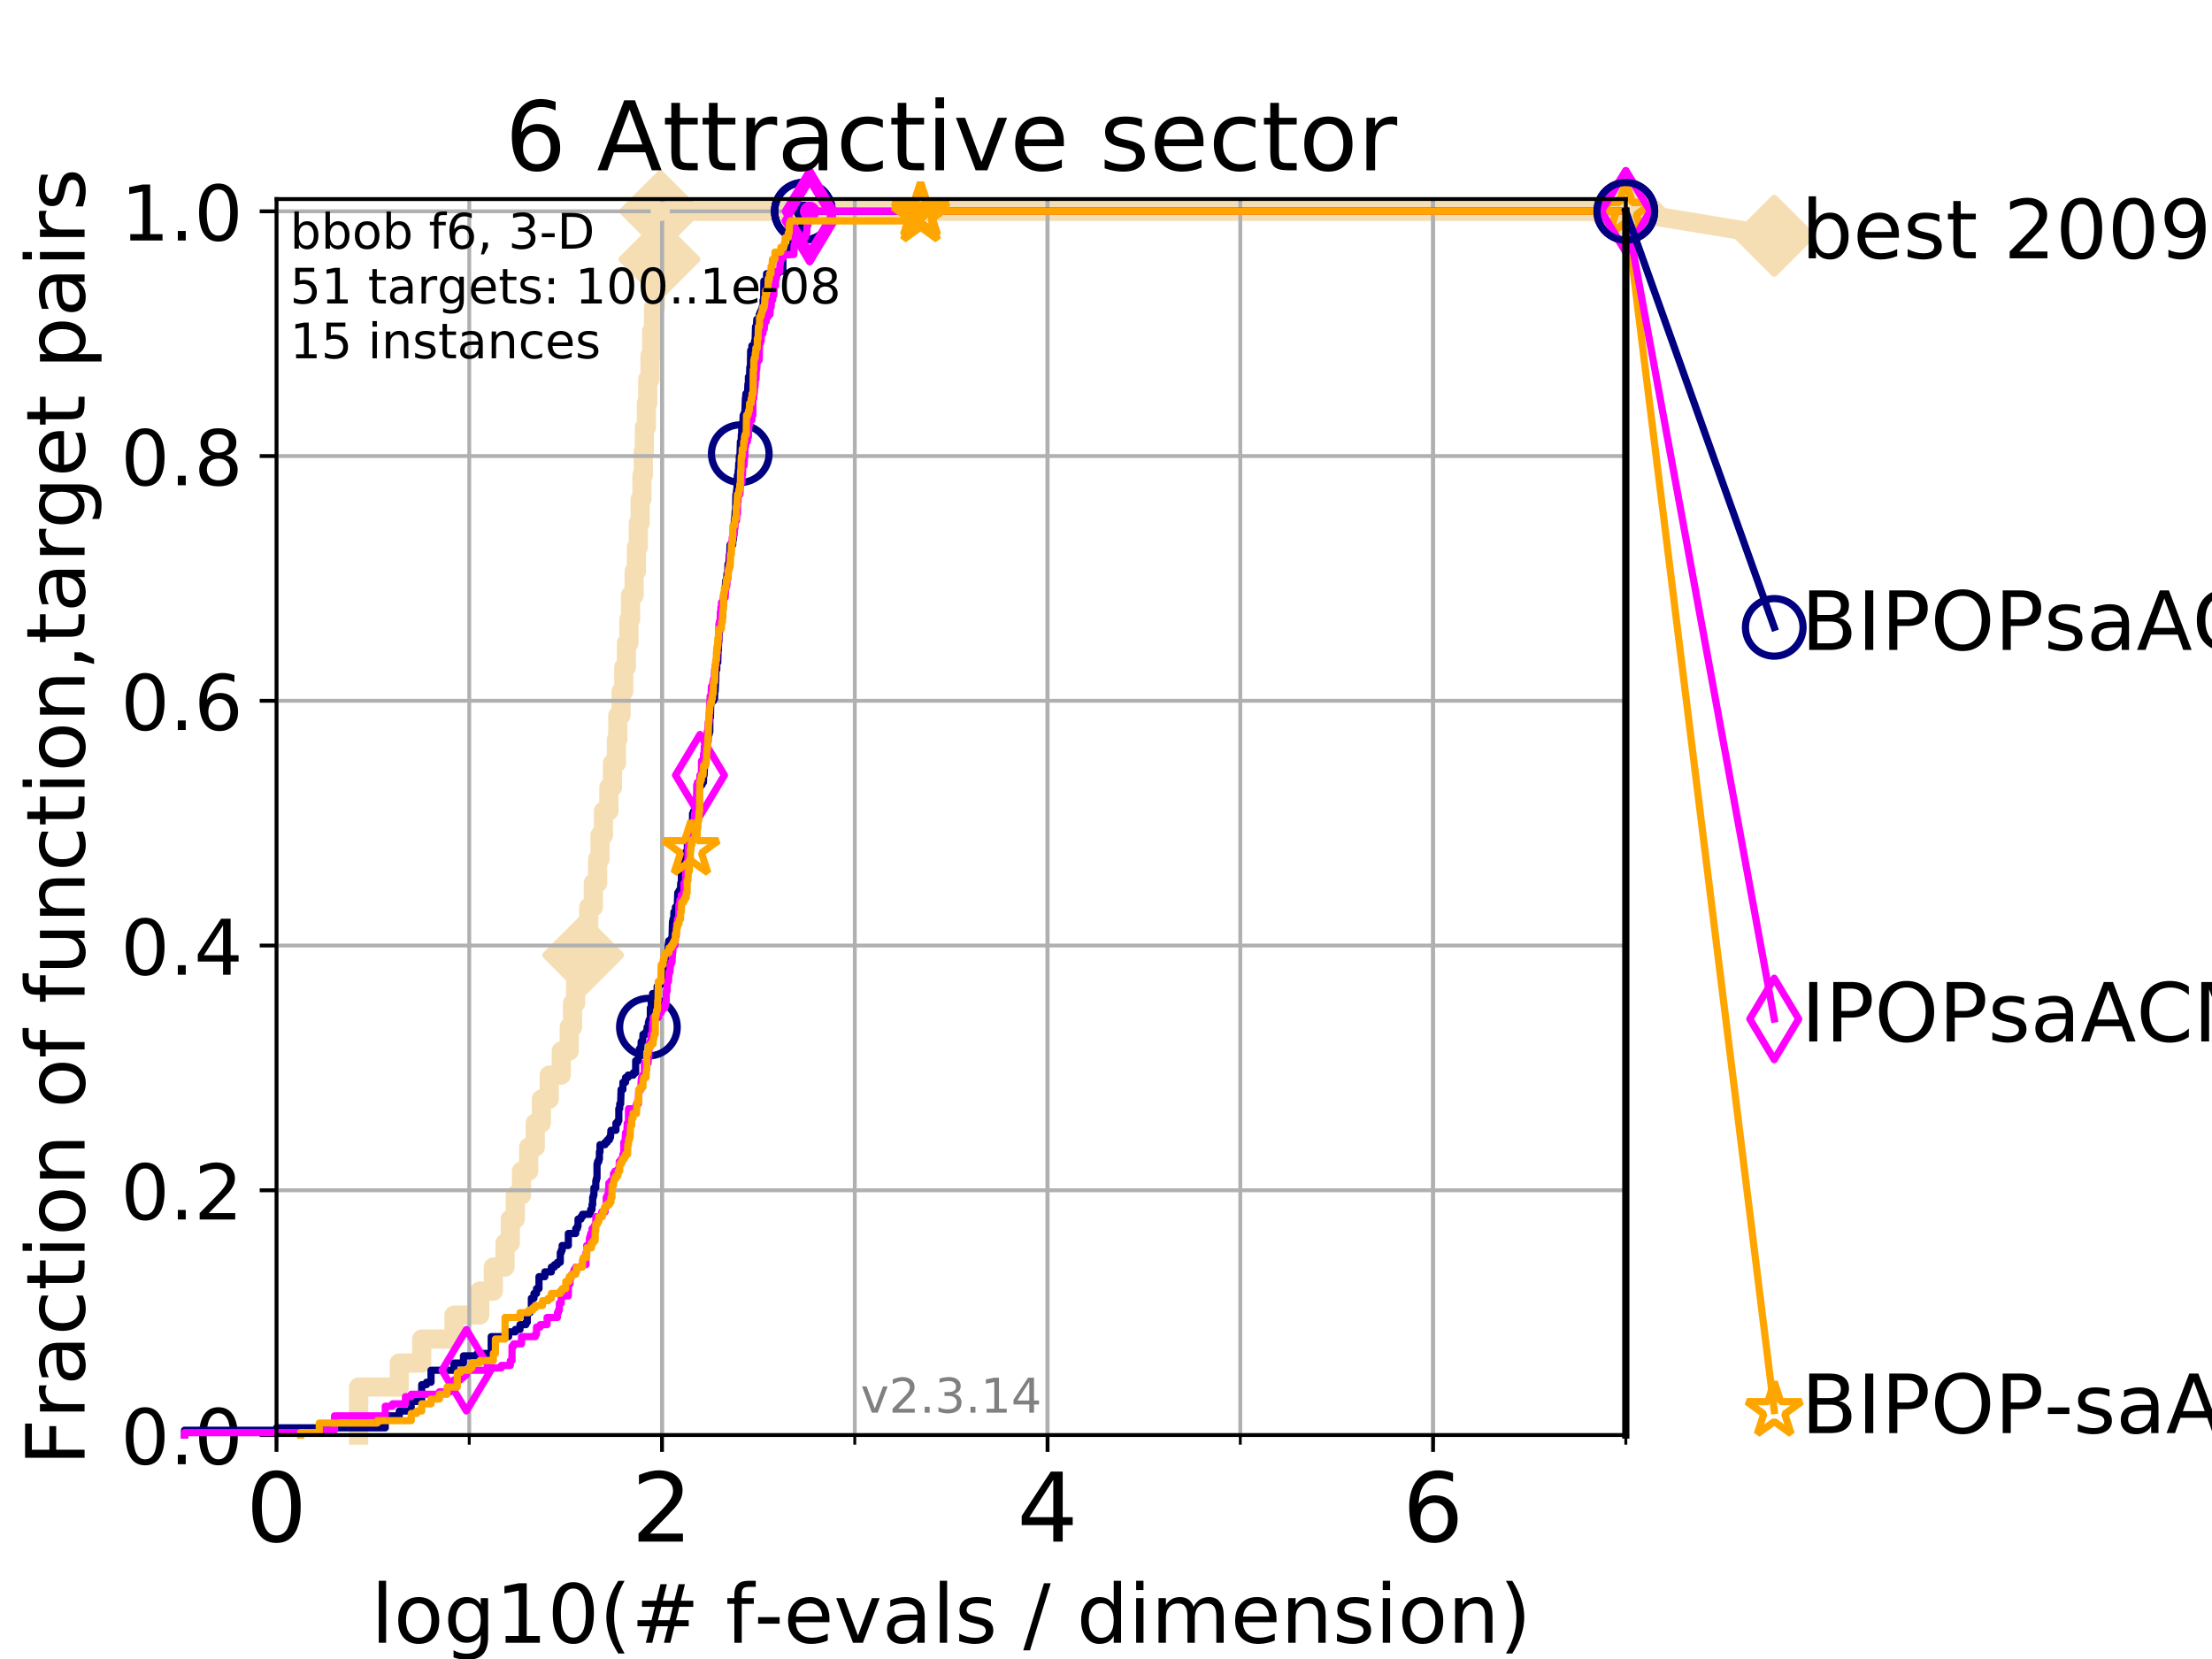 <?xml version="1.0" encoding="utf-8" standalone="no"?>
<!DOCTYPE svg PUBLIC "-//W3C//DTD SVG 1.1//EN"
  "http://www.w3.org/Graphics/SVG/1.1/DTD/svg11.dtd">
<!-- Created with matplotlib (https://matplotlib.org/) -->
<svg height="345.6pt" version="1.1" viewBox="0 0 460.8 345.6" width="460.8pt" xmlns="http://www.w3.org/2000/svg" xmlns:xlink="http://www.w3.org/1999/xlink">
 <defs>
  <style type="text/css">
*{stroke-linecap:butt;stroke-linejoin:round;}
  </style>
 </defs>
 <g id="figure_1">
  <g id="patch_1">
   <path d="M 0 345.6 
L 460.8 345.6 
L 460.8 0 
L 0 0 
z
" style="fill:#ffffff;"/>
  </g>
  <g id="axes_1">
   <g id="patch_2">
    <path d="M 57.6 298.944 
L 338.688 298.944 
L 338.688 41.472 
L 57.6 41.472 
z
" style="fill:#ffffff;"/>
   </g>
   <g id="line2d_1">
    <path d="M 74.705 298.944 
L 74.705 288.947 
L 83.172 288.947 
L 83.172 283.949 
L 87.85 283.949 
L 87.85 278.95 
L 94.576 278.95 
L 94.576 273.952 
L 99.938 273.952 
L 99.938 268.953 
L 102.772 268.953 
L 102.772 263.955 
L 105.21 263.955 
L 105.21 258.956 
L 106.312 258.956 
L 106.312 253.958 
L 107.348 253.958 
L 107.348 248.959 
L 108.64 248.959 
L 108.64 243.961 
L 110.132 243.961 
L 110.132 238.962 
L 111.506 238.962 
L 111.506 233.964 
L 112.779 233.964 
L 112.779 228.965 
L 114.419 228.965 
L 114.419 223.967 
L 116.914 223.967 
L 116.914 218.968 
L 118.577 218.968 
L 118.577 213.97 
L 119.267 213.97 
L 119.267 208.971 
L 119.932 208.971 
L 119.932 203.973 
L 120.728 203.973 
L 120.728 198.974 
L 121.49 198.974 
L 121.49 193.976 
L 122.643 193.976 
L 122.643 188.977 
L 123.594 188.977 
L 123.594 183.979 
L 124.495 183.979 
L 124.495 178.98 
L 124.989 178.98 
L 124.989 173.982 
L 125.706 173.982 
L 125.706 168.983 
L 126.839 168.983 
L 126.839 163.985 
L 127.59 163.985 
L 127.59 158.986 
L 128.411 158.986 
L 128.411 153.988 
L 128.709 153.988 
L 128.709 148.989 
L 129.386 148.989 
L 129.386 143.991 
L 129.945 143.991 
L 129.945 138.992 
L 130.488 138.992 
L 130.488 133.994 
L 131.013 133.994 
L 131.013 128.995 
L 131.355 128.995 
L 131.355 123.997 
L 132.101 123.997 
L 132.101 118.999 
L 132.581 118.999 
L 132.581 114 
L 132.971 114 
L 132.971 109.002 
L 133.353 109.002 
L 133.353 104.003 
L 133.726 104.003 
L 133.726 99.005 
L 134.019 99.005 
L 134.019 94.006 
L 134.236 94.006 
L 134.236 89.008 
L 134.661 89.008 
L 134.661 84.009 
L 134.939 84.009 
L 134.939 79.011 
L 135.415 79.011 
L 135.415 74.012 
L 135.747 74.012 
L 135.747 69.014 
L 136.138 69.014 
L 136.138 64.015 
L 136.52 64.015 
L 136.52 59.017 
L 136.955 59.017 
L 136.955 54.018 
L 137.38 54.018 
L 137.38 49.02 
L 137.559 49.02 
L 137.559 44.021 
L 338.688 44.021 
" style="fill:none;stroke:#f5deb3;stroke-linecap:square;stroke-width:4;"/>
   </g>
   <g id="line2d_2">
    <defs>
     <path d="M -0 7.778 
L 7.778 0 
L 0 -7.778 
L -7.778 -0 
z
" id="md91366cd6b" style="stroke:#f5deb3;stroke-linejoin:miter;stroke-width:1.5;"/>
    </defs>
    <g>
     <use style="fill:#f5deb3;stroke:#f5deb3;stroke-linejoin:miter;stroke-width:1.5;" x="121.49" xlink:href="#md91366cd6b" y="198.974"/>
     <use style="fill:#f5deb3;stroke:#f5deb3;stroke-linejoin:miter;stroke-width:1.5;" x="137.38" xlink:href="#md91366cd6b" y="54.018"/>
     <use style="fill:#f5deb3;stroke:#f5deb3;stroke-linejoin:miter;stroke-width:1.5;" x="137.559" xlink:href="#md91366cd6b" y="44.021"/>
     <use style="fill:#f5deb3;stroke:#f5deb3;stroke-linejoin:miter;stroke-width:1.5;" x="137.559" xlink:href="#md91366cd6b" y="44.021"/>
     <use style="fill:#f5deb3;stroke:#f5deb3;stroke-linejoin:miter;stroke-width:1.5;" x="338.688" xlink:href="#md91366cd6b" y="44.021"/>
    </g>
   </g>
   <g id="line2d_3">
    <path style="fill:none;stroke:#f5deb3;stroke-linecap:square;stroke-width:4;"/>
    <g/>
   </g>
   <g id="line2d_4">
    <path d="M 338.688 44.021 
L 369.608 49.12 
" style="fill:none;stroke:#f5deb3;stroke-linecap:square;stroke-width:4;"/>
    <g>
     <use style="fill:#f5deb3;stroke:#f5deb3;stroke-linejoin:miter;stroke-width:1.5;" x="338.688" xlink:href="#md91366cd6b" y="44.021"/>
     <use style="fill:#f5deb3;stroke:#f5deb3;stroke-linejoin:miter;stroke-width:1.5;" x="369.608" xlink:href="#md91366cd6b" y="49.12"/>
    </g>
   </g>
   <g id="matplotlib.axis_1">
    <g id="xtick_1">
     <g id="line2d_5">
      <path clip-path="url(#p13b6667eb8)" d="M 57.6 298.944 
L 57.6 41.472 
" style="fill:none;stroke:#b0b0b0;stroke-linecap:square;stroke-width:0.8;"/>
     </g>
     <g id="line2d_6">
      <defs>
       <path d="M 0 0 
L 0 3.5 
" id="mc30469b1f8" style="stroke:#000000;stroke-width:0.8;"/>
      </defs>
      <g>
       <use style="stroke:#000000;stroke-width:0.8;" x="57.6" xlink:href="#mc30469b1f8" y="298.944"/>
      </g>
     </g>
     <g id="text_1">
      <!-- 0 -->
      <defs>
       <path d="M 31.781 66.406 
Q 24.172 66.406 20.328 58.906 
Q 16.5 51.422 16.5 36.375 
Q 16.5 21.391 20.328 13.891 
Q 24.172 6.391 31.781 6.391 
Q 39.453 6.391 43.281 13.891 
Q 47.125 21.391 47.125 36.375 
Q 47.125 51.422 43.281 58.906 
Q 39.453 66.406 31.781 66.406 
z
M 31.781 74.219 
Q 44.047 74.219 50.516 64.516 
Q 56.984 54.828 56.984 36.375 
Q 56.984 17.969 50.516 8.266 
Q 44.047 -1.422 31.781 -1.422 
Q 19.531 -1.422 13.062 8.266 
Q 6.594 17.969 6.594 36.375 
Q 6.594 54.828 13.062 64.516 
Q 19.531 74.219 31.781 74.219 
z
" id="DejaVuSans-48"/>
      </defs>
      <g transform="translate(51.237 321.141)scale(0.2 -0.2)">
       <use xlink:href="#DejaVuSans-48"/>
      </g>
     </g>
    </g>
    <g id="xtick_2">
     <g id="line2d_7">
      <path clip-path="url(#p13b6667eb8)" d="M 137.911 298.944 
L 137.911 41.472 
" style="fill:none;stroke:#b0b0b0;stroke-linecap:square;stroke-width:0.8;"/>
     </g>
     <g id="line2d_8">
      <g>
       <use style="stroke:#000000;stroke-width:0.8;" x="137.911" xlink:href="#mc30469b1f8" y="298.944"/>
      </g>
     </g>
     <g id="text_2">
      <!-- 2 -->
      <defs>
       <path d="M 19.188 8.297 
L 53.609 8.297 
L 53.609 0 
L 7.328 0 
L 7.328 8.297 
Q 12.938 14.109 22.625 23.891 
Q 32.328 33.688 34.812 36.531 
Q 39.547 41.844 41.422 45.531 
Q 43.312 49.219 43.312 52.781 
Q 43.312 58.594 39.234 62.25 
Q 35.156 65.922 28.609 65.922 
Q 23.969 65.922 18.812 64.312 
Q 13.672 62.703 7.812 59.422 
L 7.812 69.391 
Q 13.766 71.781 18.938 73 
Q 24.125 74.219 28.422 74.219 
Q 39.75 74.219 46.484 68.547 
Q 53.219 62.891 53.219 53.422 
Q 53.219 48.922 51.531 44.891 
Q 49.859 40.875 45.406 35.406 
Q 44.188 33.984 37.641 27.219 
Q 31.109 20.453 19.188 8.297 
z
" id="DejaVuSans-50"/>
      </defs>
      <g transform="translate(131.548 321.141)scale(0.2 -0.2)">
       <use xlink:href="#DejaVuSans-50"/>
      </g>
     </g>
    </g>
    <g id="xtick_3">
     <g id="line2d_9">
      <path clip-path="url(#p13b6667eb8)" d="M 218.222 298.944 
L 218.222 41.472 
" style="fill:none;stroke:#b0b0b0;stroke-linecap:square;stroke-width:0.8;"/>
     </g>
     <g id="line2d_10">
      <g>
       <use style="stroke:#000000;stroke-width:0.8;" x="218.222" xlink:href="#mc30469b1f8" y="298.944"/>
      </g>
     </g>
     <g id="text_3">
      <!-- 4 -->
      <defs>
       <path d="M 37.797 64.312 
L 12.891 25.391 
L 37.797 25.391 
z
M 35.203 72.906 
L 47.609 72.906 
L 47.609 25.391 
L 58.016 25.391 
L 58.016 17.188 
L 47.609 17.188 
L 47.609 0 
L 37.797 0 
L 37.797 17.188 
L 4.891 17.188 
L 4.891 26.703 
z
" id="DejaVuSans-52"/>
      </defs>
      <g transform="translate(211.859 321.141)scale(0.2 -0.2)">
       <use xlink:href="#DejaVuSans-52"/>
      </g>
     </g>
    </g>
    <g id="xtick_4">
     <g id="line2d_11">
      <path clip-path="url(#p13b6667eb8)" d="M 298.533 298.944 
L 298.533 41.472 
" style="fill:none;stroke:#b0b0b0;stroke-linecap:square;stroke-width:0.8;"/>
     </g>
     <g id="line2d_12">
      <g>
       <use style="stroke:#000000;stroke-width:0.8;" x="298.533" xlink:href="#mc30469b1f8" y="298.944"/>
      </g>
     </g>
     <g id="text_4">
      <!-- 6 -->
      <defs>
       <path d="M 33.016 40.375 
Q 26.375 40.375 22.484 35.828 
Q 18.609 31.297 18.609 23.391 
Q 18.609 15.531 22.484 10.953 
Q 26.375 6.391 33.016 6.391 
Q 39.656 6.391 43.531 10.953 
Q 47.406 15.531 47.406 23.391 
Q 47.406 31.297 43.531 35.828 
Q 39.656 40.375 33.016 40.375 
z
M 52.594 71.297 
L 52.594 62.312 
Q 48.875 64.062 45.094 64.984 
Q 41.312 65.922 37.594 65.922 
Q 27.828 65.922 22.672 59.328 
Q 17.531 52.734 16.797 39.406 
Q 19.672 43.656 24.016 45.922 
Q 28.375 48.188 33.594 48.188 
Q 44.578 48.188 50.953 41.516 
Q 57.328 34.859 57.328 23.391 
Q 57.328 12.156 50.688 5.359 
Q 44.047 -1.422 33.016 -1.422 
Q 20.359 -1.422 13.672 8.266 
Q 6.984 17.969 6.984 36.375 
Q 6.984 53.656 15.188 63.938 
Q 23.391 74.219 37.203 74.219 
Q 40.922 74.219 44.703 73.484 
Q 48.484 72.75 52.594 71.297 
z
" id="DejaVuSans-54"/>
      </defs>
      <g transform="translate(292.17 321.141)scale(0.2 -0.2)">
       <use xlink:href="#DejaVuSans-54"/>
      </g>
     </g>
    </g>
    <g id="xtick_5">
     <g id="line2d_13">
      <path clip-path="url(#p13b6667eb8)" d="M 57.6 298.944 
L 57.6 41.472 
" style="fill:none;stroke:#b0b0b0;stroke-linecap:square;stroke-width:0.8;"/>
     </g>
     <g id="line2d_14">
      <defs>
       <path d="M 0 0 
L 0 2 
" id="m7b7b6abb6e" style="stroke:#000000;stroke-width:0.6;"/>
      </defs>
      <g>
       <use style="stroke:#000000;stroke-width:0.6;" x="57.6" xlink:href="#m7b7b6abb6e" y="298.944"/>
      </g>
     </g>
    </g>
    <g id="xtick_6">
     <g id="line2d_15">
      <path clip-path="url(#p13b6667eb8)" d="M 97.755 298.944 
L 97.755 41.472 
" style="fill:none;stroke:#b0b0b0;stroke-linecap:square;stroke-width:0.8;"/>
     </g>
     <g id="line2d_16">
      <g>
       <use style="stroke:#000000;stroke-width:0.6;" x="97.755" xlink:href="#m7b7b6abb6e" y="298.944"/>
      </g>
     </g>
    </g>
    <g id="xtick_7">
     <g id="line2d_17">
      <path clip-path="url(#p13b6667eb8)" d="M 137.911 298.944 
L 137.911 41.472 
" style="fill:none;stroke:#b0b0b0;stroke-linecap:square;stroke-width:0.8;"/>
     </g>
     <g id="line2d_18">
      <g>
       <use style="stroke:#000000;stroke-width:0.6;" x="137.911" xlink:href="#m7b7b6abb6e" y="298.944"/>
      </g>
     </g>
    </g>
    <g id="xtick_8">
     <g id="line2d_19">
      <path clip-path="url(#p13b6667eb8)" d="M 178.066 298.944 
L 178.066 41.472 
" style="fill:none;stroke:#b0b0b0;stroke-linecap:square;stroke-width:0.8;"/>
     </g>
     <g id="line2d_20">
      <g>
       <use style="stroke:#000000;stroke-width:0.6;" x="178.066" xlink:href="#m7b7b6abb6e" y="298.944"/>
      </g>
     </g>
    </g>
    <g id="xtick_9">
     <g id="line2d_21">
      <path clip-path="url(#p13b6667eb8)" d="M 218.222 298.944 
L 218.222 41.472 
" style="fill:none;stroke:#b0b0b0;stroke-linecap:square;stroke-width:0.8;"/>
     </g>
     <g id="line2d_22">
      <g>
       <use style="stroke:#000000;stroke-width:0.6;" x="218.222" xlink:href="#m7b7b6abb6e" y="298.944"/>
      </g>
     </g>
    </g>
    <g id="xtick_10">
     <g id="line2d_23">
      <path clip-path="url(#p13b6667eb8)" d="M 258.377 298.944 
L 258.377 41.472 
" style="fill:none;stroke:#b0b0b0;stroke-linecap:square;stroke-width:0.8;"/>
     </g>
     <g id="line2d_24">
      <g>
       <use style="stroke:#000000;stroke-width:0.6;" x="258.377" xlink:href="#m7b7b6abb6e" y="298.944"/>
      </g>
     </g>
    </g>
    <g id="xtick_11">
     <g id="line2d_25">
      <path clip-path="url(#p13b6667eb8)" d="M 298.533 298.944 
L 298.533 41.472 
" style="fill:none;stroke:#b0b0b0;stroke-linecap:square;stroke-width:0.8;"/>
     </g>
     <g id="line2d_26">
      <g>
       <use style="stroke:#000000;stroke-width:0.6;" x="298.533" xlink:href="#m7b7b6abb6e" y="298.944"/>
      </g>
     </g>
    </g>
    <g id="xtick_12">
     <g id="line2d_27">
      <path clip-path="url(#p13b6667eb8)" d="M 338.688 298.944 
L 338.688 41.472 
" style="fill:none;stroke:#b0b0b0;stroke-linecap:square;stroke-width:0.8;"/>
     </g>
     <g id="line2d_28">
      <g>
       <use style="stroke:#000000;stroke-width:0.6;" x="338.688" xlink:href="#m7b7b6abb6e" y="298.944"/>
      </g>
     </g>
    </g>
    <g id="text_5">
     <!-- log10(# f-evals / dimension) -->
     <defs>
      <path d="M 9.422 75.984 
L 18.406 75.984 
L 18.406 0 
L 9.422 0 
z
" id="DejaVuSans-108"/>
      <path d="M 30.609 48.391 
Q 23.391 48.391 19.188 42.75 
Q 14.984 37.109 14.984 27.297 
Q 14.984 17.484 19.156 11.844 
Q 23.344 6.203 30.609 6.203 
Q 37.797 6.203 41.984 11.859 
Q 46.188 17.531 46.188 27.297 
Q 46.188 37.016 41.984 42.703 
Q 37.797 48.391 30.609 48.391 
z
M 30.609 56 
Q 42.328 56 49.016 48.375 
Q 55.719 40.766 55.719 27.297 
Q 55.719 13.875 49.016 6.219 
Q 42.328 -1.422 30.609 -1.422 
Q 18.844 -1.422 12.172 6.219 
Q 5.516 13.875 5.516 27.297 
Q 5.516 40.766 12.172 48.375 
Q 18.844 56 30.609 56 
z
" id="DejaVuSans-111"/>
      <path d="M 45.406 27.984 
Q 45.406 37.75 41.375 43.109 
Q 37.359 48.484 30.078 48.484 
Q 22.859 48.484 18.828 43.109 
Q 14.797 37.75 14.797 27.984 
Q 14.797 18.266 18.828 12.891 
Q 22.859 7.516 30.078 7.516 
Q 37.359 7.516 41.375 12.891 
Q 45.406 18.266 45.406 27.984 
z
M 54.391 6.781 
Q 54.391 -7.172 48.188 -13.984 
Q 42 -20.797 29.203 -20.797 
Q 24.469 -20.797 20.266 -20.094 
Q 16.062 -19.391 12.109 -17.922 
L 12.109 -9.188 
Q 16.062 -11.328 19.922 -12.344 
Q 23.781 -13.375 27.781 -13.375 
Q 36.625 -13.375 41.016 -8.766 
Q 45.406 -4.156 45.406 5.172 
L 45.406 9.625 
Q 42.625 4.781 38.281 2.391 
Q 33.938 0 27.875 0 
Q 17.828 0 11.672 7.656 
Q 5.516 15.328 5.516 27.984 
Q 5.516 40.672 11.672 48.328 
Q 17.828 56 27.875 56 
Q 33.938 56 38.281 53.609 
Q 42.625 51.219 45.406 46.391 
L 45.406 54.688 
L 54.391 54.688 
z
" id="DejaVuSans-103"/>
      <path d="M 12.406 8.297 
L 28.516 8.297 
L 28.516 63.922 
L 10.984 60.406 
L 10.984 69.391 
L 28.422 72.906 
L 38.281 72.906 
L 38.281 8.297 
L 54.391 8.297 
L 54.391 0 
L 12.406 0 
z
" id="DejaVuSans-49"/>
      <path d="M 31 75.875 
Q 24.469 64.656 21.281 53.656 
Q 18.109 42.672 18.109 31.391 
Q 18.109 20.125 21.312 9.062 
Q 24.516 -2 31 -13.188 
L 23.188 -13.188 
Q 15.875 -1.703 12.234 9.375 
Q 8.594 20.453 8.594 31.391 
Q 8.594 42.281 12.203 53.312 
Q 15.828 64.359 23.188 75.875 
z
" id="DejaVuSans-40"/>
      <path d="M 51.125 44 
L 36.922 44 
L 32.812 27.688 
L 47.125 27.688 
z
M 43.797 71.781 
L 38.719 51.516 
L 52.984 51.516 
L 58.109 71.781 
L 65.922 71.781 
L 60.891 51.516 
L 76.125 51.516 
L 76.125 44 
L 58.984 44 
L 54.984 27.688 
L 70.516 27.688 
L 70.516 20.219 
L 53.078 20.219 
L 48 0 
L 40.188 0 
L 45.219 20.219 
L 30.906 20.219 
L 25.875 0 
L 18.016 0 
L 23.094 20.219 
L 7.719 20.219 
L 7.719 27.688 
L 24.906 27.688 
L 29 44 
L 13.281 44 
L 13.281 51.516 
L 30.906 51.516 
L 35.891 71.781 
z
" id="DejaVuSans-35"/>
      <path id="DejaVuSans-32"/>
      <path d="M 37.109 75.984 
L 37.109 68.5 
L 28.516 68.5 
Q 23.688 68.5 21.797 66.547 
Q 19.922 64.594 19.922 59.516 
L 19.922 54.688 
L 34.719 54.688 
L 34.719 47.703 
L 19.922 47.703 
L 19.922 0 
L 10.891 0 
L 10.891 47.703 
L 2.297 47.703 
L 2.297 54.688 
L 10.891 54.688 
L 10.891 58.5 
Q 10.891 67.625 15.141 71.797 
Q 19.391 75.984 28.609 75.984 
z
" id="DejaVuSans-102"/>
      <path d="M 4.891 31.391 
L 31.203 31.391 
L 31.203 23.391 
L 4.891 23.391 
z
" id="DejaVuSans-45"/>
      <path d="M 56.203 29.594 
L 56.203 25.203 
L 14.891 25.203 
Q 15.484 15.922 20.484 11.062 
Q 25.484 6.203 34.422 6.203 
Q 39.594 6.203 44.453 7.469 
Q 49.312 8.734 54.109 11.281 
L 54.109 2.781 
Q 49.266 0.734 44.188 -0.344 
Q 39.109 -1.422 33.891 -1.422 
Q 20.797 -1.422 13.156 6.188 
Q 5.516 13.812 5.516 26.812 
Q 5.516 40.234 12.766 48.109 
Q 20.016 56 32.328 56 
Q 43.359 56 49.781 48.891 
Q 56.203 41.797 56.203 29.594 
z
M 47.219 32.234 
Q 47.125 39.594 43.094 43.984 
Q 39.062 48.391 32.422 48.391 
Q 24.906 48.391 20.391 44.141 
Q 15.875 39.891 15.188 32.172 
z
" id="DejaVuSans-101"/>
      <path d="M 2.984 54.688 
L 12.5 54.688 
L 29.594 8.797 
L 46.688 54.688 
L 56.203 54.688 
L 35.688 0 
L 23.484 0 
z
" id="DejaVuSans-118"/>
      <path d="M 34.281 27.484 
Q 23.391 27.484 19.188 25 
Q 14.984 22.516 14.984 16.5 
Q 14.984 11.719 18.141 8.906 
Q 21.297 6.109 26.703 6.109 
Q 34.188 6.109 38.703 11.406 
Q 43.219 16.703 43.219 25.484 
L 43.219 27.484 
z
M 52.203 31.203 
L 52.203 0 
L 43.219 0 
L 43.219 8.297 
Q 40.141 3.328 35.547 0.953 
Q 30.953 -1.422 24.312 -1.422 
Q 15.922 -1.422 10.953 3.297 
Q 6 8.016 6 15.922 
Q 6 25.141 12.172 29.828 
Q 18.359 34.516 30.609 34.516 
L 43.219 34.516 
L 43.219 35.406 
Q 43.219 41.609 39.141 45 
Q 35.062 48.391 27.688 48.391 
Q 23 48.391 18.547 47.266 
Q 14.109 46.141 10.016 43.891 
L 10.016 52.203 
Q 14.938 54.109 19.578 55.047 
Q 24.219 56 28.609 56 
Q 40.484 56 46.344 49.844 
Q 52.203 43.703 52.203 31.203 
z
" id="DejaVuSans-97"/>
      <path d="M 44.281 53.078 
L 44.281 44.578 
Q 40.484 46.531 36.375 47.5 
Q 32.281 48.484 27.875 48.484 
Q 21.188 48.484 17.844 46.438 
Q 14.5 44.391 14.5 40.281 
Q 14.5 37.156 16.891 35.375 
Q 19.281 33.594 26.516 31.984 
L 29.594 31.297 
Q 39.156 29.25 43.188 25.516 
Q 47.219 21.781 47.219 15.094 
Q 47.219 7.469 41.188 3.016 
Q 35.156 -1.422 24.609 -1.422 
Q 20.219 -1.422 15.453 -0.562 
Q 10.688 0.297 5.422 2 
L 5.422 11.281 
Q 10.406 8.688 15.234 7.391 
Q 20.062 6.109 24.812 6.109 
Q 31.156 6.109 34.562 8.281 
Q 37.984 10.453 37.984 14.406 
Q 37.984 18.062 35.516 20.016 
Q 33.062 21.969 24.703 23.781 
L 21.578 24.516 
Q 13.234 26.266 9.516 29.906 
Q 5.812 33.547 5.812 39.891 
Q 5.812 47.609 11.281 51.797 
Q 16.75 56 26.812 56 
Q 31.781 56 36.172 55.266 
Q 40.578 54.547 44.281 53.078 
z
" id="DejaVuSans-115"/>
      <path d="M 25.391 72.906 
L 33.688 72.906 
L 8.297 -9.281 
L 0 -9.281 
z
" id="DejaVuSans-47"/>
      <path d="M 45.406 46.391 
L 45.406 75.984 
L 54.391 75.984 
L 54.391 0 
L 45.406 0 
L 45.406 8.203 
Q 42.578 3.328 38.25 0.953 
Q 33.938 -1.422 27.875 -1.422 
Q 17.969 -1.422 11.734 6.484 
Q 5.516 14.406 5.516 27.297 
Q 5.516 40.188 11.734 48.094 
Q 17.969 56 27.875 56 
Q 33.938 56 38.25 53.625 
Q 42.578 51.266 45.406 46.391 
z
M 14.797 27.297 
Q 14.797 17.391 18.875 11.75 
Q 22.953 6.109 30.078 6.109 
Q 37.203 6.109 41.297 11.75 
Q 45.406 17.391 45.406 27.297 
Q 45.406 37.203 41.297 42.844 
Q 37.203 48.484 30.078 48.484 
Q 22.953 48.484 18.875 42.844 
Q 14.797 37.203 14.797 27.297 
z
" id="DejaVuSans-100"/>
      <path d="M 9.422 54.688 
L 18.406 54.688 
L 18.406 0 
L 9.422 0 
z
M 9.422 75.984 
L 18.406 75.984 
L 18.406 64.594 
L 9.422 64.594 
z
" id="DejaVuSans-105"/>
      <path d="M 52 44.188 
Q 55.375 50.25 60.062 53.125 
Q 64.75 56 71.094 56 
Q 79.641 56 84.281 50.016 
Q 88.922 44.047 88.922 33.016 
L 88.922 0 
L 79.891 0 
L 79.891 32.719 
Q 79.891 40.578 77.094 44.375 
Q 74.312 48.188 68.609 48.188 
Q 61.625 48.188 57.562 43.547 
Q 53.516 38.922 53.516 30.906 
L 53.516 0 
L 44.484 0 
L 44.484 32.719 
Q 44.484 40.625 41.703 44.406 
Q 38.922 48.188 33.109 48.188 
Q 26.219 48.188 22.156 43.531 
Q 18.109 38.875 18.109 30.906 
L 18.109 0 
L 9.078 0 
L 9.078 54.688 
L 18.109 54.688 
L 18.109 46.188 
Q 21.188 51.219 25.484 53.609 
Q 29.781 56 35.688 56 
Q 41.656 56 45.828 52.969 
Q 50 49.953 52 44.188 
z
" id="DejaVuSans-109"/>
      <path d="M 54.891 33.016 
L 54.891 0 
L 45.906 0 
L 45.906 32.719 
Q 45.906 40.484 42.875 44.328 
Q 39.844 48.188 33.797 48.188 
Q 26.516 48.188 22.312 43.547 
Q 18.109 38.922 18.109 30.906 
L 18.109 0 
L 9.078 0 
L 9.078 54.688 
L 18.109 54.688 
L 18.109 46.188 
Q 21.344 51.125 25.703 53.562 
Q 30.078 56 35.797 56 
Q 45.219 56 50.047 50.172 
Q 54.891 44.344 54.891 33.016 
z
" id="DejaVuSans-110"/>
      <path d="M 8.016 75.875 
L 15.828 75.875 
Q 23.141 64.359 26.781 53.312 
Q 30.422 42.281 30.422 31.391 
Q 30.422 20.453 26.781 9.375 
Q 23.141 -1.703 15.828 -13.188 
L 8.016 -13.188 
Q 14.5 -2 17.703 9.062 
Q 20.906 20.125 20.906 31.391 
Q 20.906 42.672 17.703 53.656 
Q 14.5 64.656 8.016 75.875 
z
" id="DejaVuSans-41"/>
     </defs>
     <g transform="translate(77.303 342.218)scale(0.17 -0.17)">
      <use xlink:href="#DejaVuSans-108"/>
      <use x="27.783" xlink:href="#DejaVuSans-111"/>
      <use x="88.965" xlink:href="#DejaVuSans-103"/>
      <use x="152.441" xlink:href="#DejaVuSans-49"/>
      <use x="216.064" xlink:href="#DejaVuSans-48"/>
      <use x="279.688" xlink:href="#DejaVuSans-40"/>
      <use x="318.701" xlink:href="#DejaVuSans-35"/>
      <use x="402.49" xlink:href="#DejaVuSans-32"/>
      <use x="434.277" xlink:href="#DejaVuSans-102"/>
      <use x="469.404" xlink:href="#DejaVuSans-45"/>
      <use x="505.488" xlink:href="#DejaVuSans-101"/>
      <use x="567.012" xlink:href="#DejaVuSans-118"/>
      <use x="626.191" xlink:href="#DejaVuSans-97"/>
      <use x="687.471" xlink:href="#DejaVuSans-108"/>
      <use x="715.254" xlink:href="#DejaVuSans-115"/>
      <use x="767.354" xlink:href="#DejaVuSans-32"/>
      <use x="799.141" xlink:href="#DejaVuSans-47"/>
      <use x="832.832" xlink:href="#DejaVuSans-32"/>
      <use x="864.619" xlink:href="#DejaVuSans-100"/>
      <use x="928.096" xlink:href="#DejaVuSans-105"/>
      <use x="955.879" xlink:href="#DejaVuSans-109"/>
      <use x="1053.291" xlink:href="#DejaVuSans-101"/>
      <use x="1114.814" xlink:href="#DejaVuSans-110"/>
      <use x="1178.193" xlink:href="#DejaVuSans-115"/>
      <use x="1230.293" xlink:href="#DejaVuSans-105"/>
      <use x="1258.076" xlink:href="#DejaVuSans-111"/>
      <use x="1319.258" xlink:href="#DejaVuSans-110"/>
      <use x="1382.637" xlink:href="#DejaVuSans-41"/>
     </g>
    </g>
   </g>
   <g id="matplotlib.axis_2">
    <g id="ytick_1">
     <g id="line2d_29">
      <path clip-path="url(#p13b6667eb8)" d="M 57.6 298.944 
L 338.688 298.944 
" style="fill:none;stroke:#b0b0b0;stroke-linecap:square;stroke-width:0.8;"/>
     </g>
     <g id="line2d_30">
      <defs>
       <path d="M 0 0 
L -3.5 0 
" id="mfd0d762993" style="stroke:#000000;stroke-width:0.8;"/>
      </defs>
      <g>
       <use style="stroke:#000000;stroke-width:0.8;" x="57.6" xlink:href="#mfd0d762993" y="298.944"/>
      </g>
     </g>
     <g id="text_6">
      <!-- 0.0 -->
      <defs>
       <path d="M 10.688 12.406 
L 21 12.406 
L 21 0 
L 10.688 0 
z
" id="DejaVuSans-46"/>
      </defs>
      <g transform="translate(25.155 305.023)scale(0.16 -0.16)">
       <use xlink:href="#DejaVuSans-48"/>
       <use x="63.623" xlink:href="#DejaVuSans-46"/>
       <use x="95.41" xlink:href="#DejaVuSans-48"/>
      </g>
     </g>
    </g>
    <g id="ytick_2">
     <g id="line2d_31">
      <path clip-path="url(#p13b6667eb8)" d="M 57.6 247.959 
L 338.688 247.959 
" style="fill:none;stroke:#b0b0b0;stroke-linecap:square;stroke-width:0.8;"/>
     </g>
     <g id="line2d_32">
      <g>
       <use style="stroke:#000000;stroke-width:0.8;" x="57.6" xlink:href="#mfd0d762993" y="247.959"/>
      </g>
     </g>
     <g id="text_7">
      <!-- 0.2 -->
      <g transform="translate(25.155 254.038)scale(0.16 -0.16)">
       <use xlink:href="#DejaVuSans-48"/>
       <use x="63.623" xlink:href="#DejaVuSans-46"/>
       <use x="95.41" xlink:href="#DejaVuSans-50"/>
      </g>
     </g>
    </g>
    <g id="ytick_3">
     <g id="line2d_33">
      <path clip-path="url(#p13b6667eb8)" d="M 57.6 196.975 
L 338.688 196.975 
" style="fill:none;stroke:#b0b0b0;stroke-linecap:square;stroke-width:0.8;"/>
     </g>
     <g id="line2d_34">
      <g>
       <use style="stroke:#000000;stroke-width:0.8;" x="57.6" xlink:href="#mfd0d762993" y="196.975"/>
      </g>
     </g>
     <g id="text_8">
      <!-- 0.4 -->
      <g transform="translate(25.155 203.054)scale(0.16 -0.16)">
       <use xlink:href="#DejaVuSans-48"/>
       <use x="63.623" xlink:href="#DejaVuSans-46"/>
       <use x="95.41" xlink:href="#DejaVuSans-52"/>
      </g>
     </g>
    </g>
    <g id="ytick_4">
     <g id="line2d_35">
      <path clip-path="url(#p13b6667eb8)" d="M 57.6 145.99 
L 338.688 145.99 
" style="fill:none;stroke:#b0b0b0;stroke-linecap:square;stroke-width:0.8;"/>
     </g>
     <g id="line2d_36">
      <g>
       <use style="stroke:#000000;stroke-width:0.8;" x="57.6" xlink:href="#mfd0d762993" y="145.99"/>
      </g>
     </g>
     <g id="text_9">
      <!-- 0.6 -->
      <g transform="translate(25.155 152.069)scale(0.16 -0.16)">
       <use xlink:href="#DejaVuSans-48"/>
       <use x="63.623" xlink:href="#DejaVuSans-46"/>
       <use x="95.41" xlink:href="#DejaVuSans-54"/>
      </g>
     </g>
    </g>
    <g id="ytick_5">
     <g id="line2d_37">
      <path clip-path="url(#p13b6667eb8)" d="M 57.6 95.006 
L 338.688 95.006 
" style="fill:none;stroke:#b0b0b0;stroke-linecap:square;stroke-width:0.8;"/>
     </g>
     <g id="line2d_38">
      <g>
       <use style="stroke:#000000;stroke-width:0.8;" x="57.6" xlink:href="#mfd0d762993" y="95.006"/>
      </g>
     </g>
     <g id="text_10">
      <!-- 0.8 -->
      <defs>
       <path d="M 31.781 34.625 
Q 24.75 34.625 20.719 30.859 
Q 16.703 27.094 16.703 20.516 
Q 16.703 13.922 20.719 10.156 
Q 24.75 6.391 31.781 6.391 
Q 38.812 6.391 42.859 10.172 
Q 46.922 13.969 46.922 20.516 
Q 46.922 27.094 42.891 30.859 
Q 38.875 34.625 31.781 34.625 
z
M 21.922 38.812 
Q 15.578 40.375 12.031 44.719 
Q 8.5 49.078 8.5 55.328 
Q 8.5 64.062 14.719 69.141 
Q 20.953 74.219 31.781 74.219 
Q 42.672 74.219 48.875 69.141 
Q 55.078 64.062 55.078 55.328 
Q 55.078 49.078 51.531 44.719 
Q 48 40.375 41.703 38.812 
Q 48.828 37.156 52.797 32.312 
Q 56.781 27.484 56.781 20.516 
Q 56.781 9.906 50.312 4.234 
Q 43.844 -1.422 31.781 -1.422 
Q 19.734 -1.422 13.25 4.234 
Q 6.781 9.906 6.781 20.516 
Q 6.781 27.484 10.781 32.312 
Q 14.797 37.156 21.922 38.812 
z
M 18.312 54.391 
Q 18.312 48.734 21.844 45.562 
Q 25.391 42.391 31.781 42.391 
Q 38.141 42.391 41.719 45.562 
Q 45.312 48.734 45.312 54.391 
Q 45.312 60.062 41.719 63.234 
Q 38.141 66.406 31.781 66.406 
Q 25.391 66.406 21.844 63.234 
Q 18.312 60.062 18.312 54.391 
z
" id="DejaVuSans-56"/>
      </defs>
      <g transform="translate(25.155 101.085)scale(0.16 -0.16)">
       <use xlink:href="#DejaVuSans-48"/>
       <use x="63.623" xlink:href="#DejaVuSans-46"/>
       <use x="95.41" xlink:href="#DejaVuSans-56"/>
      </g>
     </g>
    </g>
    <g id="ytick_6">
     <g id="line2d_39">
      <path clip-path="url(#p13b6667eb8)" d="M 57.6 44.021 
L 338.688 44.021 
" style="fill:none;stroke:#b0b0b0;stroke-linecap:square;stroke-width:0.8;"/>
     </g>
     <g id="line2d_40">
      <g>
       <use style="stroke:#000000;stroke-width:0.8;" x="57.6" xlink:href="#mfd0d762993" y="44.021"/>
      </g>
     </g>
     <g id="text_11">
      <!-- 1.0 -->
      <g transform="translate(25.155 50.1)scale(0.16 -0.16)">
       <use xlink:href="#DejaVuSans-49"/>
       <use x="63.623" xlink:href="#DejaVuSans-46"/>
       <use x="95.41" xlink:href="#DejaVuSans-48"/>
      </g>
     </g>
    </g>
    <g id="text_12">
     <!-- Fraction of function,target pairs -->
     <defs>
      <path d="M 9.812 72.906 
L 51.703 72.906 
L 51.703 64.594 
L 19.672 64.594 
L 19.672 43.109 
L 48.578 43.109 
L 48.578 34.812 
L 19.672 34.812 
L 19.672 0 
L 9.812 0 
z
" id="DejaVuSans-70"/>
      <path d="M 41.109 46.297 
Q 39.594 47.172 37.812 47.578 
Q 36.031 48 33.891 48 
Q 26.266 48 22.188 43.047 
Q 18.109 38.094 18.109 28.812 
L 18.109 0 
L 9.078 0 
L 9.078 54.688 
L 18.109 54.688 
L 18.109 46.188 
Q 20.953 51.172 25.484 53.578 
Q 30.031 56 36.531 56 
Q 37.453 56 38.578 55.875 
Q 39.703 55.766 41.062 55.516 
z
" id="DejaVuSans-114"/>
      <path d="M 48.781 52.594 
L 48.781 44.188 
Q 44.969 46.297 41.141 47.344 
Q 37.312 48.391 33.406 48.391 
Q 24.656 48.391 19.812 42.844 
Q 14.984 37.312 14.984 27.297 
Q 14.984 17.281 19.812 11.734 
Q 24.656 6.203 33.406 6.203 
Q 37.312 6.203 41.141 7.25 
Q 44.969 8.297 48.781 10.406 
L 48.781 2.094 
Q 45.016 0.344 40.984 -0.531 
Q 36.969 -1.422 32.422 -1.422 
Q 20.062 -1.422 12.781 6.344 
Q 5.516 14.109 5.516 27.297 
Q 5.516 40.672 12.859 48.328 
Q 20.219 56 33.016 56 
Q 37.156 56 41.109 55.141 
Q 45.062 54.297 48.781 52.594 
z
" id="DejaVuSans-99"/>
      <path d="M 18.312 70.219 
L 18.312 54.688 
L 36.812 54.688 
L 36.812 47.703 
L 18.312 47.703 
L 18.312 18.016 
Q 18.312 11.328 20.141 9.422 
Q 21.969 7.516 27.594 7.516 
L 36.812 7.516 
L 36.812 0 
L 27.594 0 
Q 17.188 0 13.234 3.875 
Q 9.281 7.766 9.281 18.016 
L 9.281 47.703 
L 2.688 47.703 
L 2.688 54.688 
L 9.281 54.688 
L 9.281 70.219 
z
" id="DejaVuSans-116"/>
      <path d="M 8.5 21.578 
L 8.5 54.688 
L 17.484 54.688 
L 17.484 21.922 
Q 17.484 14.156 20.5 10.266 
Q 23.531 6.391 29.594 6.391 
Q 36.859 6.391 41.078 11.031 
Q 45.312 15.672 45.312 23.688 
L 45.312 54.688 
L 54.297 54.688 
L 54.297 0 
L 45.312 0 
L 45.312 8.406 
Q 42.047 3.422 37.719 1 
Q 33.406 -1.422 27.688 -1.422 
Q 18.266 -1.422 13.375 4.438 
Q 8.5 10.297 8.5 21.578 
z
M 31.109 56 
z
" id="DejaVuSans-117"/>
      <path d="M 11.719 12.406 
L 22.016 12.406 
L 22.016 4 
L 14.016 -11.625 
L 7.719 -11.625 
L 11.719 4 
z
" id="DejaVuSans-44"/>
      <path d="M 18.109 8.203 
L 18.109 -20.797 
L 9.078 -20.797 
L 9.078 54.688 
L 18.109 54.688 
L 18.109 46.391 
Q 20.953 51.266 25.266 53.625 
Q 29.594 56 35.594 56 
Q 45.562 56 51.781 48.094 
Q 58.016 40.188 58.016 27.297 
Q 58.016 14.406 51.781 6.484 
Q 45.562 -1.422 35.594 -1.422 
Q 29.594 -1.422 25.266 0.953 
Q 20.953 3.328 18.109 8.203 
z
M 48.688 27.297 
Q 48.688 37.203 44.609 42.844 
Q 40.531 48.484 33.406 48.484 
Q 26.266 48.484 22.188 42.844 
Q 18.109 37.203 18.109 27.297 
Q 18.109 17.391 22.188 11.75 
Q 26.266 6.109 33.406 6.109 
Q 40.531 6.109 44.609 11.75 
Q 48.688 17.391 48.688 27.297 
z
" id="DejaVuSans-112"/>
     </defs>
     <g transform="translate(17.62 305.347)rotate(-90)scale(0.17 -0.17)">
      <use xlink:href="#DejaVuSans-70"/>
      <use x="57.41" xlink:href="#DejaVuSans-114"/>
      <use x="98.523" xlink:href="#DejaVuSans-97"/>
      <use x="159.803" xlink:href="#DejaVuSans-99"/>
      <use x="214.783" xlink:href="#DejaVuSans-116"/>
      <use x="253.992" xlink:href="#DejaVuSans-105"/>
      <use x="281.775" xlink:href="#DejaVuSans-111"/>
      <use x="342.957" xlink:href="#DejaVuSans-110"/>
      <use x="406.336" xlink:href="#DejaVuSans-32"/>
      <use x="438.123" xlink:href="#DejaVuSans-111"/>
      <use x="499.305" xlink:href="#DejaVuSans-102"/>
      <use x="534.51" xlink:href="#DejaVuSans-32"/>
      <use x="566.297" xlink:href="#DejaVuSans-102"/>
      <use x="601.502" xlink:href="#DejaVuSans-117"/>
      <use x="664.881" xlink:href="#DejaVuSans-110"/>
      <use x="728.26" xlink:href="#DejaVuSans-99"/>
      <use x="783.24" xlink:href="#DejaVuSans-116"/>
      <use x="822.449" xlink:href="#DejaVuSans-105"/>
      <use x="850.232" xlink:href="#DejaVuSans-111"/>
      <use x="911.414" xlink:href="#DejaVuSans-110"/>
      <use x="974.793" xlink:href="#DejaVuSans-44"/>
      <use x="1006.58" xlink:href="#DejaVuSans-116"/>
      <use x="1045.789" xlink:href="#DejaVuSans-97"/>
      <use x="1107.068" xlink:href="#DejaVuSans-114"/>
      <use x="1148.166" xlink:href="#DejaVuSans-103"/>
      <use x="1211.643" xlink:href="#DejaVuSans-101"/>
      <use x="1273.166" xlink:href="#DejaVuSans-116"/>
      <use x="1312.375" xlink:href="#DejaVuSans-32"/>
      <use x="1344.162" xlink:href="#DejaVuSans-112"/>
      <use x="1407.639" xlink:href="#DejaVuSans-97"/>
      <use x="1468.918" xlink:href="#DejaVuSans-105"/>
      <use x="1496.701" xlink:href="#DejaVuSans-114"/>
      <use x="1537.814" xlink:href="#DejaVuSans-115"/>
     </g>
    </g>
   </g>
   <g id="line2d_41">
    <defs>
     <path d="M 0 1.5 
C 0.398 1.5 0.779 1.342 1.061 1.061 
C 1.342 0.779 1.5 0.398 1.5 0 
C 1.5 -0.398 1.342 -0.779 1.061 -1.061 
C 0.779 -1.342 0.398 -1.5 0 -1.5 
C -0.398 -1.5 -0.779 -1.342 -1.061 -1.061 
C -1.342 -0.779 -1.5 -0.398 -1.5 0 
C -1.5 0.398 -1.342 0.779 -1.061 1.061 
C -0.779 1.342 -0.398 1.5 0 1.5 
z
" id="mfeec4e8a11" style="stroke:#f5deb3;"/>
    </defs>
    <g>
     <use style="fill:#f5deb3;stroke:#f5deb3;" x="137.559" xlink:href="#mfeec4e8a11" y="44.021"/>
     <use style="fill:#f5deb3;stroke:#f5deb3;" x="137.559" xlink:href="#mfeec4e8a11" y="44.021"/>
    </g>
   </g>
   <g id="line2d_42">
    <defs>
     <path d="M 0 1.5 
C 0.398 1.5 0.779 1.342 1.061 1.061 
C 1.342 0.779 1.5 0.398 1.5 0 
C 1.5 -0.398 1.342 -0.779 1.061 -1.061 
C 0.779 -1.342 0.398 -1.5 0 -1.5 
C -0.398 -1.5 -0.779 -1.342 -1.061 -1.061 
C -1.342 -0.779 -1.5 -0.398 -1.5 0 
C -1.5 0.398 -1.342 0.779 -1.061 1.061 
C -0.779 1.342 -0.398 1.5 0 1.5 
z
" id="m4e00bbbae2" style="stroke:#000080;"/>
    </defs>
    <g>
     <use style="fill:#000080;stroke:#000080;" x="167.363" xlink:href="#m4e00bbbae2" y="44.021"/>
     <use style="fill:#000080;stroke:#000080;" x="167.363" xlink:href="#m4e00bbbae2" y="44.021"/>
    </g>
   </g>
   <g id="line2d_43">
    <path d="M 38.441 298.944 
L 38.441 297.944 
L 57.6 297.944 
L 57.6 297.444 
L 80.259 297.444 
L 80.259 294.945 
L 83.172 294.945 
L 83.172 293.946 
L 85.667 293.946 
L 85.667 291.946 
L 87.85 291.946 
L 87.85 288.447 
L 88.847 288.447 
L 88.847 287.947 
L 89.79 287.947 
L 89.79 285.448 
L 94.576 285.448 
L 94.576 283.949 
L 96.552 283.949 
L 96.552 282.449 
L 99.418 282.449 
L 99.418 281.949 
L 102.331 281.949 
L 102.331 278.45 
L 105.952 278.45 
L 105.952 277.451 
L 107.348 277.451 
L 107.348 276.951 
L 108.326 276.951 
L 108.326 275.951 
L 109.55 275.951 
L 109.55 275.451 
L 109.843 275.451 
L 109.843 273.452 
L 110.415 273.452 
L 110.415 272.952 
L 110.694 272.952 
L 110.694 270.453 
L 111.239 270.453 
L 111.239 269.453 
L 111.768 269.453 
L 111.768 268.453 
L 112.281 268.453 
L 112.281 265.954 
L 113.501 265.954 
L 113.501 264.954 
L 114.86 264.954 
L 114.86 263.955 
L 115.502 263.955 
L 115.502 263.455 
L 116.122 263.455 
L 116.122 262.955 
L 116.72 262.955 
L 116.72 260.956 
L 116.914 260.956 
L 116.914 260.456 
L 117.107 260.456 
L 117.107 259.456 
L 118.4 259.456 
L 118.4 256.957 
L 119.932 256.957 
L 119.932 255.957 
L 120.255 255.957 
L 120.255 255.457 
L 120.414 255.457 
L 120.414 253.958 
L 121.037 253.958 
L 121.037 253.458 
L 121.34 253.458 
L 121.34 252.958 
L 122.92 252.958 
L 122.92 252.458 
L 123.057 252.458 
L 123.057 251.958 
L 123.327 251.958 
L 123.327 250.959 
L 123.461 250.959 
L 123.461 249.459 
L 123.594 249.459 
L 123.594 248.959 
L 123.725 248.959 
L 123.725 247.46 
L 124.114 247.46 
L 124.114 245.96 
L 124.242 245.96 
L 124.242 245.46 
L 124.369 245.46 
L 124.369 242.461 
L 124.495 242.461 
L 124.495 241.961 
L 124.744 241.961 
L 124.744 241.461 
L 124.867 241.461 
L 124.867 239.962 
L 124.989 239.962 
L 124.989 238.462 
L 126.054 238.462 
L 126.054 237.962 
L 126.507 237.962 
L 126.507 237.463 
L 126.948 237.463 
L 126.948 236.963 
L 127.165 236.963 
L 127.272 235.463 
L 128.311 235.463 
L 128.311 233.964 
L 128.709 233.964 
L 128.709 233.464 
L 128.905 233.464 
L 128.905 230.965 
L 129.099 230.965 
L 129.099 229.965 
L 129.291 229.965 
L 129.386 226.966 
L 129.761 226.966 
L 129.761 225.466 
L 130.309 225.466 
L 130.309 224.467 
L 130.84 224.467 
L 130.84 223.967 
L 131.938 223.967 
L 131.938 223.467 
L 132.423 223.467 
L 132.423 220.968 
L 132.971 220.968 
L 133.048 219.468 
L 133.201 219.468 
L 133.201 218.468 
L 133.503 218.468 
L 133.578 216.969 
L 133.873 216.969 
L 133.947 215.469 
L 134.521 215.469 
L 134.521 214.969 
L 134.731 214.969 
L 134.801 213.97 
L 135.077 213.97 
L 135.077 212.97 
L 135.213 212.97 
L 135.213 212.47 
L 135.482 212.47 
L 135.482 209.971 
L 135.682 209.971 
L 135.682 208.471 
L 135.944 208.471 
L 135.944 206.972 
L 136.894 206.972 
L 136.894 205.472 
L 137.259 205.472 
L 137.259 204.972 
L 137.853 204.972 
L 137.853 203.973 
L 138.539 203.973 
L 138.539 201.973 
L 138.651 201.973 
L 138.651 200.974 
L 138.817 200.974 
L 138.817 200.474 
L 138.982 200.474 
L 139.091 197.975 
L 139.145 197.975 
L 139.253 196.475 
L 139.307 196.475 
L 139.307 195.975 
L 139.835 195.975 
L 139.835 195.475 
L 139.991 195.475 
L 140.094 191.976 
L 140.196 191.976 
L 140.196 191.477 
L 140.348 191.477 
L 140.399 189.977 
L 140.699 189.977 
L 140.699 188.977 
L 141.09 188.977 
L 141.187 185.978 
L 141.474 185.978 
L 141.474 185.478 
L 141.756 185.478 
L 141.802 183.979 
L 141.941 183.979 
L 141.941 181.979 
L 142.079 181.979 
L 142.079 180.98 
L 142.442 180.98 
L 142.442 179.48 
L 142.62 179.48 
L 142.62 177.981 
L 142.84 177.981 
L 142.84 177.481 
L 143.187 177.481 
L 143.187 175.481 
L 143.57 175.481 
L 143.57 174.482 
L 143.695 174.482 
L 143.695 173.482 
L 144.026 173.482 
L 144.026 172.982 
L 144.148 172.982 
L 144.189 170.983 
L 144.27 170.983 
L 144.27 169.483 
L 144.471 169.483 
L 144.471 168.983 
L 144.904 168.983 
L 144.904 168.484 
L 145.021 168.484 
L 145.098 166.484 
L 145.175 166.484 
L 145.175 165.984 
L 145.289 165.984 
L 145.289 164.485 
L 145.479 164.485 
L 145.479 163.985 
L 145.888 163.985 
L 145.888 163.485 
L 146.252 163.485 
L 146.252 162.985 
L 146.538 162.985 
L 146.573 161.486 
L 146.679 161.486 
L 146.784 158.986 
L 146.993 158.986 
L 147.096 156.987 
L 147.233 156.987 
L 147.335 154.488 
L 147.503 154.488 
L 147.537 152.988 
L 147.736 152.988 
L 147.736 152.488 
L 147.868 152.488 
L 147.868 149.489 
L 147.999 149.489 
L 148.064 146.49 
L 148.226 146.49 
L 148.226 145.99 
L 148.639 145.99 
L 148.639 145.49 
L 148.858 145.49 
L 148.889 143.991 
L 148.982 143.991 
L 149.074 141.992 
L 149.104 141.992 
L 149.135 139.492 
L 149.317 139.492 
L 149.317 137.993 
L 149.527 137.993 
L 149.587 135.494 
L 149.647 135.494 
L 149.706 133.494 
L 149.765 133.494 
L 149.824 131.495 
L 149.941 131.495 
L 149.97 130.495 
L 150.144 130.495 
L 150.23 129.495 
L 150.344 129.495 
L 150.429 128.496 
L 150.514 128.496 
L 150.571 126.496 
L 150.627 126.496 
L 150.711 124.997 
L 150.739 124.997 
L 150.739 123.997 
L 150.933 123.997 
L 151.042 122.497 
L 151.097 122.497 
L 151.152 120.998 
L 151.368 120.998 
L 151.448 119.498 
L 151.582 119.498 
L 151.661 117.499 
L 151.845 117.499 
L 151.923 115.5 
L 152.027 115.5 
L 152.079 113.5 
L 152.637 113.5 
L 152.662 112.5 
L 152.762 112.5 
L 152.836 111.501 
L 152.885 111.501 
L 152.984 108.002 
L 153.081 108.002 
L 153.154 106.502 
L 153.227 106.502 
L 153.299 103.003 
L 153.371 103.003 
L 153.467 102.004 
L 153.514 102.004 
L 153.609 99.005 
L 153.727 99.005 
L 153.774 98.005 
L 153.844 98.005 
L 153.89 96.505 
L 154.006 96.505 
L 154.006 95.006 
L 154.144 95.006 
L 154.236 92.007 
L 154.395 92.007 
L 154.44 90.507 
L 154.507 90.507 
L 154.507 89.507 
L 154.619 89.507 
L 154.686 88.508 
L 154.73 88.508 
L 154.819 86.508 
L 155.038 86.508 
L 155.038 86.009 
L 155.168 86.009 
L 155.275 83.009 
L 155.318 83.009 
L 155.383 82.01 
L 155.721 82.01 
L 155.804 80.01 
L 155.908 80.01 
L 155.908 78.511 
L 156.135 78.511 
L 156.196 76.511 
L 156.318 76.511 
L 156.378 73.012 
L 156.599 73.012 
L 156.638 72.013 
L 157.186 72.013 
L 157.186 71.013 
L 157.301 71.013 
L 157.396 68.014 
L 157.567 68.014 
L 157.66 66.514 
L 158.159 66.514 
L 158.159 65.515 
L 158.34 65.515 
L 158.34 65.015 
L 158.591 65.015 
L 158.591 64.515 
L 158.75 64.515 
L 158.75 64.015 
L 158.96 64.015 
L 158.96 62.516 
L 159.081 62.516 
L 159.133 58.517 
L 159.692 58.517 
L 159.692 57.017 
L 162.058 57.017 
L 162.058 56.517 
L 163.089 56.517 
L 163.089 53.019 
L 164.474 53.019 
L 164.474 52.519 
L 164.625 52.519 
L 164.625 51.519 
L 165.059 51.519 
L 165.059 51.019 
L 165.181 51.019 
L 165.181 49.52 
L 166.482 49.52 
L 166.482 49.02 
L 166.618 49.02 
L 166.618 48.52 
L 166.851 48.52 
L 166.94 47.52 
L 167.027 47.52 
L 167.027 46.021 
L 167.363 46.021 
L 167.363 44.021 
L 338.688 44.021 
L 338.688 44.021 
" style="fill:none;stroke:#000080;stroke-linecap:square;stroke-width:1.5;"/>
   </g>
   <g id="line2d_44">
    <defs>
     <path d="M 0 6 
C 1.591 6 3.117 5.368 4.243 4.243 
C 5.368 3.117 6 1.591 6 0 
C 6 -1.591 5.368 -3.117 4.243 -4.243 
C 3.117 -5.368 1.591 -6 0 -6 
C -1.591 -6 -3.117 -5.368 -4.243 -4.243 
C -5.368 -3.117 -6 -1.591 -6 0 
C -6 1.591 -5.368 3.117 -4.243 4.243 
C -3.117 5.368 -1.591 6 0 6 
z
" id="m457c89f9ea" style="stroke:#000080;stroke-width:1.5;"/>
    </defs>
    <g>
     <use style="fill-opacity:0;stroke:#000080;stroke-width:1.5;" x="135.077" xlink:href="#m457c89f9ea" y="213.97"/>
     <use style="fill-opacity:0;stroke:#000080;stroke-width:1.5;" x="154.213" xlink:href="#m457c89f9ea" y="94.506"/>
     <use style="fill-opacity:0;stroke:#000080;stroke-width:1.5;" x="167.363" xlink:href="#m457c89f9ea" y="44.021"/>
     <use style="fill-opacity:0;stroke:#000080;stroke-width:1.5;" x="167.363" xlink:href="#m457c89f9ea" y="44.021"/>
     <use style="fill-opacity:0;stroke:#000080;stroke-width:1.5;" x="167.363" xlink:href="#m457c89f9ea" y="44.021"/>
     <use style="fill-opacity:0;stroke:#000080;stroke-width:1.5;" x="338.688" xlink:href="#m457c89f9ea" y="44.021"/>
    </g>
   </g>
   <g id="line2d_45">
    <path style="fill:none;stroke:#000080;stroke-linecap:square;stroke-width:1.5;"/>
    <g/>
   </g>
   <g id="line2d_46">
    <defs>
     <path d="M 0 1.5 
C 0.398 1.5 0.779 1.342 1.061 1.061 
C 1.342 0.779 1.5 0.398 1.5 0 
C 1.5 -0.398 1.342 -0.779 1.061 -1.061 
C 0.779 -1.342 0.398 -1.5 0 -1.5 
C -0.398 -1.5 -0.779 -1.342 -1.061 -1.061 
C -1.342 -0.779 -1.5 -0.398 -1.5 0 
C -1.5 0.398 -1.342 0.779 -1.061 1.061 
C -0.779 1.342 -0.398 1.5 0 1.5 
z
" id="m7b6d58e522" style="stroke:#ff00ff;"/>
    </defs>
    <g>
     <use style="fill:#ff00ff;stroke:#ff00ff;" x="168.677" xlink:href="#m7b6d58e522" y="44.021"/>
     <use style="fill:#ff00ff;stroke:#ff00ff;" x="168.677" xlink:href="#m7b6d58e522" y="44.021"/>
    </g>
   </g>
   <g id="line2d_47">
    <path d="M 38.441 298.944 
L 38.441 298.444 
L 66.508 298.444 
L 66.508 297.944 
L 69.688 297.944 
L 69.688 294.945 
L 80.259 294.945 
L 80.259 292.946 
L 81.776 292.946 
L 81.776 292.446 
L 84.464 292.446 
L 84.464 290.946 
L 85.667 290.946 
L 85.667 290.447 
L 91.535 290.447 
L 91.535 289.947 
L 93.864 289.947 
L 93.864 287.947 
L 94.576 287.947 
L 94.576 287.447 
L 95.918 287.447 
L 95.918 286.948 
L 96.552 286.948 
L 96.552 286.448 
L 97.164 286.448 
L 97.164 285.448 
L 101.413 285.448 
L 101.413 284.948 
L 104.435 284.948 
L 104.435 284.448 
L 106.312 284.448 
L 106.312 283.449 
L 106.664 283.449 
L 106.664 280.45 
L 107.009 280.45 
L 107.009 279.95 
L 108.64 279.95 
L 108.64 278.45 
L 111.506 278.45 
L 111.506 277.95 
L 111.768 277.95 
L 111.768 276.451 
L 112.532 276.451 
L 112.532 275.951 
L 113.966 275.951 
L 113.966 274.451 
L 116.122 274.451 
L 116.122 273.452 
L 116.323 273.452 
L 116.323 272.952 
L 116.523 272.952 
L 116.523 271.452 
L 116.914 271.452 
L 116.914 269.953 
L 118.4 269.953 
L 118.4 267.454 
L 118.752 267.454 
L 118.752 265.954 
L 119.097 265.954 
L 119.097 265.454 
L 119.436 265.454 
L 119.436 264.954 
L 119.603 264.954 
L 119.603 264.454 
L 119.932 264.454 
L 119.932 263.955 
L 121.189 263.955 
L 121.189 263.455 
L 122.076 263.455 
L 122.076 260.956 
L 122.22 260.956 
L 122.22 259.456 
L 122.782 259.456 
L 122.782 257.956 
L 122.92 257.956 
L 122.92 257.457 
L 123.057 257.457 
L 123.057 256.957 
L 123.327 256.957 
L 123.327 255.957 
L 123.725 255.957 
L 123.725 255.457 
L 123.985 255.457 
L 123.985 254.957 
L 124.114 254.957 
L 124.114 253.458 
L 125.352 253.458 
L 125.352 252.458 
L 126.054 252.458 
L 126.054 251.458 
L 126.282 251.458 
L 126.282 249.459 
L 126.507 249.459 
L 126.507 248.959 
L 126.729 248.959 
L 126.839 246.46 
L 127.272 246.46 
L 127.272 245.96 
L 127.799 245.96 
L 127.799 244.461 
L 128.108 244.461 
L 128.108 243.961 
L 128.808 243.961 
L 128.808 243.461 
L 129.002 243.461 
L 129.002 241.961 
L 129.386 241.961 
L 129.386 241.461 
L 129.761 241.461 
L 129.761 240.462 
L 129.945 240.462 
L 129.945 237.962 
L 130.219 237.962 
L 130.309 235.963 
L 130.576 235.963 
L 130.665 233.964 
L 130.927 233.964 
L 130.927 230.965 
L 132.423 230.965 
L 132.423 230.465 
L 132.581 230.465 
L 132.581 229.965 
L 132.971 229.965 
L 133.048 227.466 
L 133.201 227.466 
L 133.201 226.966 
L 133.503 226.966 
L 133.578 224.966 
L 133.652 224.966 
L 133.652 224.467 
L 133.873 224.467 
L 133.873 223.967 
L 134.236 223.967 
L 134.236 221.467 
L 135.008 221.467 
L 135.077 220.468 
L 135.145 220.468 
L 135.213 217.469 
L 135.415 217.469 
L 135.415 216.969 
L 135.615 216.969 
L 135.615 215.469 
L 135.879 215.469 
L 135.944 212.97 
L 136.073 212.97 
L 136.073 211.97 
L 137.199 211.97 
L 137.259 210.971 
L 137.736 210.971 
L 137.736 210.471 
L 137.969 210.471 
L 137.969 209.971 
L 138.483 209.971 
L 138.483 209.471 
L 138.595 209.471 
L 138.595 208.971 
L 138.762 208.971 
L 138.817 206.472 
L 138.982 206.472 
L 138.982 204.473 
L 139.253 204.473 
L 139.36 202.473 
L 139.573 202.473 
L 139.626 200.974 
L 139.783 200.974 
L 139.783 200.474 
L 139.991 200.474 
L 140.094 198.474 
L 140.145 198.474 
L 140.247 196.975 
L 140.599 196.975 
L 140.699 194.975 
L 140.847 194.975 
L 140.944 192.476 
L 141.09 192.476 
L 141.09 191.477 
L 141.379 191.477 
L 141.426 188.477 
L 141.615 188.477 
L 141.615 187.478 
L 141.941 187.478 
L 141.941 186.478 
L 142.442 186.478 
L 142.486 183.979 
L 142.797 183.979 
L 142.884 180.98 
L 143.058 180.98 
L 143.101 179.48 
L 143.273 179.48 
L 143.358 176.481 
L 143.401 176.481 
L 143.401 175.481 
L 143.862 175.481 
L 143.862 174.482 
L 144.148 174.482 
L 144.189 172.482 
L 144.391 172.482 
L 144.431 170.983 
L 144.669 170.983 
L 144.669 169.483 
L 144.826 169.483 
L 144.826 167.484 
L 145.098 167.484 
L 145.136 163.485 
L 145.289 163.485 
L 145.289 162.985 
L 145.814 162.985 
L 145.814 161.486 
L 146.107 161.486 
L 146.144 158.487 
L 146.467 158.487 
L 146.573 156.987 
L 146.679 156.987 
L 146.714 155.487 
L 146.819 155.487 
L 146.819 153.988 
L 147.062 153.988 
L 147.062 153.488 
L 147.267 153.488 
L 147.301 152.488 
L 147.436 152.488 
L 147.537 150.489 
L 147.736 150.489 
L 147.835 146.49 
L 147.901 146.49 
L 147.934 144.991 
L 148.129 144.991 
L 148.194 142.991 
L 148.418 142.991 
L 148.513 141.992 
L 148.639 141.992 
L 148.639 141.492 
L 148.796 141.492 
L 148.858 139.492 
L 148.982 139.492 
L 149.012 138.493 
L 149.165 138.493 
L 149.165 137.493 
L 149.317 137.493 
L 149.378 134.994 
L 149.557 134.994 
L 149.617 133.994 
L 149.706 133.994 
L 149.765 129.995 
L 149.853 129.995 
L 149.853 129.495 
L 150.028 129.495 
L 150.057 127.496 
L 150.172 127.496 
L 150.172 126.496 
L 150.287 126.496 
L 150.287 125.497 
L 150.739 125.497 
L 150.739 124.497 
L 151.07 124.497 
L 151.179 122.497 
L 151.287 122.497 
L 151.287 121.998 
L 151.422 121.998 
L 151.475 120.498 
L 151.661 120.498 
L 151.661 118.499 
L 151.845 118.499 
L 151.845 117.999 
L 152.053 117.999 
L 152.053 115.5 
L 152.233 115.5 
L 152.335 113 
L 152.537 113 
L 152.537 112.001 
L 152.662 112.001 
L 152.662 111.501 
L 152.861 111.501 
L 152.861 110.001 
L 153.106 110.001 
L 153.178 108.502 
L 153.419 108.502 
L 153.514 107.002 
L 153.633 107.002 
L 153.656 104.503 
L 153.75 104.503 
L 153.75 103.003 
L 154.144 103.003 
L 154.236 100.504 
L 154.552 100.504 
L 154.574 99.005 
L 154.686 99.005 
L 154.73 97.005 
L 155.016 97.005 
L 155.103 95.006 
L 155.168 95.006 
L 155.211 93.006 
L 155.34 93.006 
L 155.34 92.007 
L 155.7 92.007 
L 155.763 91.007 
L 155.908 91.007 
L 155.991 88.508 
L 156.114 88.508 
L 156.114 87.508 
L 156.638 87.508 
L 156.638 86.508 
L 156.836 86.508 
L 156.855 83.009 
L 157.012 83.009 
L 157.031 82.01 
L 157.128 82.01 
L 157.205 80.51 
L 157.301 80.51 
L 157.32 79.011 
L 157.491 79.011 
L 157.548 77.011 
L 157.642 77.011 
L 157.698 75.512 
L 157.81 75.512 
L 157.81 75.012 
L 158.159 75.012 
L 158.232 71.513 
L 158.412 71.513 
L 158.412 71.013 
L 158.573 71.013 
L 158.573 69.514 
L 158.925 69.514 
L 158.925 68.514 
L 159.218 68.514 
L 159.253 67.014 
L 159.608 67.014 
L 159.658 66.015 
L 159.973 66.015 
L 159.973 65.515 
L 160.394 65.515 
L 160.426 64.015 
L 160.633 64.015 
L 160.696 62.516 
L 160.946 62.516 
L 161.023 61.516 
L 161.208 61.516 
L 161.269 59.517 
L 161.556 59.517 
L 161.556 58.017 
L 161.779 58.017 
L 161.779 56.517 
L 162.432 56.517 
L 162.475 55.018 
L 162.56 55.018 
L 162.56 54.018 
L 162.827 54.018 
L 162.827 53.518 
L 163.253 53.518 
L 163.253 53.019 
L 165.363 53.019 
L 165.423 51.019 
L 165.59 51.019 
L 165.59 50.019 
L 166.013 50.019 
L 166.013 49.52 
L 167.725 49.52 
L 167.725 49.02 
L 167.923 49.02 
L 167.923 48.52 
L 168.089 48.52 
L 168.089 47.02 
L 168.294 47.02 
L 168.294 46.021 
L 168.677 46.021 
L 168.677 44.021 
L 338.688 44.021 
L 338.688 44.021 
" style="fill:none;stroke:#ff00ff;stroke-linecap:square;stroke-width:1.5;"/>
   </g>
   <g id="line2d_48">
    <defs>
     <path d="M -0 8.485 
L 5.091 0 
L 0 -8.485 
L -5.091 -0 
z
" id="mfb0a770de1" style="stroke:#ff00ff;stroke-linejoin:miter;stroke-width:1.5;"/>
    </defs>
    <g>
     <use style="fill-opacity:0;stroke:#ff00ff;stroke-linejoin:miter;stroke-width:1.5;" x="97.164" xlink:href="#mfb0a770de1" y="285.448"/>
     <use style="fill-opacity:0;stroke:#ff00ff;stroke-linejoin:miter;stroke-width:1.5;" x="145.814" xlink:href="#mfb0a770de1" y="161.486"/>
     <use style="fill-opacity:0;stroke:#ff00ff;stroke-linejoin:miter;stroke-width:1.5;" x="168.677" xlink:href="#mfb0a770de1" y="46.021"/>
     <use style="fill-opacity:0;stroke:#ff00ff;stroke-linejoin:miter;stroke-width:1.5;" x="168.677" xlink:href="#mfb0a770de1" y="46.021"/>
     <use style="fill-opacity:0;stroke:#ff00ff;stroke-linejoin:miter;stroke-width:1.5;" x="168.677" xlink:href="#mfb0a770de1" y="44.021"/>
     <use style="fill-opacity:0;stroke:#ff00ff;stroke-linejoin:miter;stroke-width:1.5;" x="338.688" xlink:href="#mfb0a770de1" y="44.021"/>
    </g>
   </g>
   <g id="line2d_49">
    <path style="fill:none;stroke:#ff00ff;stroke-linecap:square;stroke-width:1.5;"/>
    <g/>
   </g>
   <g id="line2d_50">
    <defs>
     <path d="M 0 1.5 
C 0.398 1.5 0.779 1.342 1.061 1.061 
C 1.342 0.779 1.5 0.398 1.5 0 
C 1.5 -0.398 1.342 -0.779 1.061 -1.061 
C 0.779 -1.342 0.398 -1.5 0 -1.5 
C -0.398 -1.5 -0.779 -1.342 -1.061 -1.061 
C -1.342 -0.779 -1.5 -0.398 -1.5 0 
C -1.5 0.398 -1.342 0.779 -1.061 1.061 
C -0.779 1.342 -0.398 1.5 0 1.5 
z
" id="m39da6b8e5b" style="stroke:#ffa500;"/>
    </defs>
    <g>
     <use style="fill:#ffa500;stroke:#ffa500;" x="191.769" xlink:href="#m39da6b8e5b" y="44.021"/>
     <use style="fill:#ffa500;stroke:#ffa500;" x="191.769" xlink:href="#m39da6b8e5b" y="44.021"/>
    </g>
   </g>
   <g id="line2d_51">
    <path d="M 62.617 298.944 
L 62.617 298.444 
L 66.508 298.444 
L 66.508 296.445 
L 78.596 296.445 
L 78.596 295.945 
L 85.667 295.945 
L 85.667 294.445 
L 86.793 294.445 
L 86.793 293.946 
L 87.85 293.946 
L 87.85 292.446 
L 89.79 292.446 
L 89.79 291.446 
L 91.535 291.446 
L 91.535 290.447 
L 93.122 290.447 
L 93.122 288.947 
L 95.26 288.947 
L 95.26 285.948 
L 95.918 285.948 
L 95.918 285.448 
L 97.755 285.448 
L 97.755 284.948 
L 98.327 284.948 
L 98.327 283.949 
L 99.938 283.949 
L 99.938 283.449 
L 102.772 283.449 
L 102.772 281.949 
L 103.203 281.949 
L 103.203 278.95 
L 105.21 278.95 
L 105.21 274.451 
L 108.326 274.451 
L 108.326 273.452 
L 110.132 273.452 
L 110.132 272.952 
L 110.969 272.952 
L 110.969 272.452 
L 111.506 272.452 
L 111.506 271.952 
L 113.023 271.952 
L 113.023 270.952 
L 114.194 270.952 
L 114.194 270.453 
L 114.86 270.453 
L 114.86 269.453 
L 116.72 269.453 
L 116.72 268.953 
L 117.107 268.953 
L 117.107 268.453 
L 117.857 268.453 
L 117.857 266.954 
L 118.577 266.954 
L 118.577 265.954 
L 119.097 265.954 
L 119.097 265.454 
L 119.932 265.454 
L 119.932 264.954 
L 120.094 264.954 
L 120.094 263.955 
L 121.34 263.955 
L 121.34 262.455 
L 121.49 262.455 
L 121.49 261.955 
L 122.22 261.955 
L 122.22 259.956 
L 123.193 259.956 
L 123.193 258.956 
L 123.594 258.956 
L 123.594 258.456 
L 123.985 258.456 
L 123.985 256.457 
L 124.114 256.457 
L 124.114 254.957 
L 124.495 254.957 
L 124.495 254.457 
L 124.744 254.457 
L 124.744 253.458 
L 125.471 253.458 
L 125.471 252.958 
L 125.589 252.958 
L 125.589 252.458 
L 125.823 252.458 
L 125.823 251.958 
L 125.939 251.958 
L 125.939 251.458 
L 126.282 251.458 
L 126.282 250.959 
L 126.948 250.959 
L 126.948 250.459 
L 127.272 250.459 
L 127.272 249.459 
L 127.485 249.459 
L 127.485 246.96 
L 127.799 246.96 
L 127.903 245.96 
L 128.006 245.96 
L 128.006 245.46 
L 128.311 245.46 
L 128.311 244.96 
L 128.709 244.96 
L 128.808 243.961 
L 129.099 243.961 
L 129.099 242.461 
L 129.48 242.461 
L 129.48 241.961 
L 129.668 241.961 
L 129.668 241.461 
L 130.037 241.461 
L 130.037 240.962 
L 130.309 240.962 
L 130.309 240.462 
L 130.752 240.462 
L 130.752 238.462 
L 130.927 238.462 
L 130.927 237.463 
L 131.099 237.463 
L 131.099 236.963 
L 131.27 236.963 
L 131.355 234.464 
L 131.607 234.464 
L 131.607 232.964 
L 131.856 232.964 
L 131.856 231.964 
L 132.581 231.964 
L 132.66 230.465 
L 132.738 230.465 
L 132.738 229.465 
L 133.048 229.465 
L 133.048 226.966 
L 133.428 226.966 
L 133.428 226.466 
L 133.947 226.466 
L 133.947 224.966 
L 134.092 224.966 
L 134.092 224.467 
L 134.591 224.467 
L 134.661 222.967 
L 134.731 222.967 
L 134.731 219.468 
L 135.008 219.468 
L 135.077 217.969 
L 135.615 217.969 
L 135.615 217.469 
L 136.073 217.469 
L 136.073 216.469 
L 136.202 216.469 
L 136.266 215.469 
L 136.52 215.469 
L 136.52 211.47 
L 136.708 211.47 
L 136.77 210.471 
L 136.955 210.471 
L 137.016 208.471 
L 137.077 208.471 
L 137.138 204.473 
L 137.677 204.473 
L 137.736 200.974 
L 138.142 200.974 
L 138.142 199.974 
L 138.313 199.974 
L 138.37 198.974 
L 138.595 198.974 
L 138.595 198.474 
L 139.36 198.474 
L 139.36 197.475 
L 139.835 197.475 
L 139.835 196.975 
L 140.145 196.975 
L 140.145 196.475 
L 140.399 196.475 
L 140.399 195.975 
L 140.699 195.975 
L 140.699 194.476 
L 140.944 194.476 
L 140.944 193.476 
L 141.09 193.476 
L 141.09 192.476 
L 141.426 192.476 
L 141.521 191.477 
L 141.756 191.477 
L 141.802 189.977 
L 141.941 189.977 
L 141.987 187.978 
L 142.397 187.978 
L 142.397 187.478 
L 142.664 187.478 
L 142.664 186.978 
L 142.971 186.978 
L 142.971 185.978 
L 143.144 185.978 
L 143.144 183.479 
L 143.316 183.479 
L 143.401 181.48 
L 143.612 181.48 
L 143.695 178.98 
L 143.82 178.98 
L 143.82 176.981 
L 143.944 176.981 
L 143.944 175.981 
L 144.148 175.981 
L 144.148 174.982 
L 144.669 174.982 
L 144.669 174.482 
L 144.943 174.482 
L 144.943 173.982 
L 145.251 173.982 
L 145.251 172.482 
L 145.365 172.482 
L 145.403 170.983 
L 145.554 170.983 
L 145.629 168.983 
L 145.74 168.983 
L 145.777 162.985 
L 145.925 162.985 
L 145.925 162.485 
L 146.107 162.485 
L 146.107 161.486 
L 146.467 161.486 
L 146.538 159.486 
L 147.027 159.486 
L 147.062 158.487 
L 147.165 158.487 
L 147.267 155.987 
L 147.369 155.987 
L 147.47 153.488 
L 147.537 153.488 
L 147.604 149.989 
L 147.67 149.989 
L 147.67 148.49 
L 147.803 148.49 
L 147.901 146.99 
L 147.967 146.99 
L 147.967 146.49 
L 148.194 146.49 
L 148.29 145.49 
L 148.418 145.49 
L 148.418 144.491 
L 148.576 144.491 
L 148.671 141.992 
L 148.889 141.992 
L 148.982 138.493 
L 149.043 138.493 
L 149.104 137.493 
L 149.226 137.493 
L 149.226 135.993 
L 149.378 135.993 
L 149.408 134.494 
L 149.498 134.494 
L 149.527 132.994 
L 149.676 132.994 
L 149.676 131.495 
L 149.794 131.495 
L 149.794 130.995 
L 150.287 130.995 
L 150.373 129.495 
L 150.514 129.495 
L 150.599 126.996 
L 150.711 126.996 
L 150.766 123.497 
L 150.905 123.497 
L 150.905 122.497 
L 151.233 122.497 
L 151.287 120.998 
L 151.422 120.998 
L 151.422 120.498 
L 151.661 120.498 
L 151.661 118.999 
L 151.845 118.999 
L 151.845 118.499 
L 151.975 118.499 
L 151.975 117.499 
L 152.156 117.499 
L 152.207 115.5 
L 152.36 115.5 
L 152.386 113.5 
L 152.487 113.5 
L 152.587 112.5 
L 152.637 112.5 
L 152.662 109.501 
L 153.032 109.501 
L 153.106 108.002 
L 153.323 108.002 
L 153.395 105.503 
L 153.49 105.503 
L 153.585 103.503 
L 153.609 103.503 
L 153.609 103.003 
L 153.914 103.003 
L 153.937 102.004 
L 154.098 102.004 
L 154.098 101.004 
L 154.236 101.004 
L 154.281 98.005 
L 154.349 98.005 
L 154.395 95.506 
L 154.462 95.506 
L 154.462 95.006 
L 154.597 95.006 
L 154.619 93.506 
L 154.885 93.506 
L 154.928 92.007 
L 155.081 92.007 
L 155.081 91.007 
L 155.211 91.007 
L 155.211 90.507 
L 155.446 90.507 
L 155.51 86.508 
L 155.825 86.508 
L 155.825 86.009 
L 155.95 86.009 
L 155.95 85.509 
L 156.094 85.509 
L 156.155 84.009 
L 156.479 84.009 
L 156.479 83.009 
L 156.658 83.009 
L 156.658 82.01 
L 156.875 82.01 
L 156.914 77.011 
L 157.031 77.011 
L 157.031 75.012 
L 157.147 75.012 
L 157.147 74.512 
L 157.339 74.512 
L 157.339 73.512 
L 157.453 73.512 
L 157.453 72.513 
L 157.735 72.513 
L 157.772 70.513 
L 157.921 70.513 
L 157.994 68.014 
L 158.214 68.014 
L 158.232 66.015 
L 158.519 66.015 
L 158.519 65.515 
L 158.644 65.515 
L 158.644 65.015 
L 158.785 65.015 
L 158.855 64.015 
L 159.201 64.015 
L 159.304 63.015 
L 159.321 63.015 
L 159.321 62.016 
L 159.473 62.016 
L 159.507 60.516 
L 159.956 60.516 
L 160.038 58.017 
L 160.298 58.017 
L 160.298 57.017 
L 160.617 57.017 
L 160.617 55.518 
L 160.837 55.518 
L 160.915 54.018 
L 161.435 54.018 
L 161.435 52.519 
L 162.673 52.519 
L 162.673 51.519 
L 163.294 51.519 
L 163.294 51.019 
L 163.429 51.019 
L 163.429 50.519 
L 163.55 50.519 
L 163.563 49.52 
L 164.205 49.52 
L 164.205 48.52 
L 164.397 48.52 
L 164.474 46.52 
L 164.638 46.52 
L 164.638 46.021 
L 191.705 46.021 
L 191.769 44.021 
L 338.688 44.021 
L 338.688 44.021 
" style="fill:none;stroke:#ffa500;stroke-linecap:square;stroke-width:1.5;"/>
   </g>
   <g id="line2d_52">
    <defs>
     <path d="M 0 -6 
L -1.347 -1.854 
L -5.706 -1.854 
L -2.18 0.708 
L -3.527 4.854 
L -0 2.292 
L 3.527 4.854 
L 2.18 0.708 
L 5.706 -1.854 
L 1.347 -1.854 
z
" id="m6311086a0a" style="stroke:#ffa500;stroke-linejoin:bevel;stroke-width:1.5;"/>
    </defs>
    <g>
     <use style="fill-opacity:0;stroke:#ffa500;stroke-linejoin:bevel;stroke-width:1.5;" x="143.944" xlink:href="#m6311086a0a" y="176.981"/>
     <use style="fill-opacity:0;stroke:#ffa500;stroke-linejoin:bevel;stroke-width:1.5;" x="191.769" xlink:href="#m6311086a0a" y="45.021"/>
     <use style="fill-opacity:0;stroke:#ffa500;stroke-linejoin:bevel;stroke-width:1.5;" x="191.769" xlink:href="#m6311086a0a" y="44.021"/>
     <use style="fill-opacity:0;stroke:#ffa500;stroke-linejoin:bevel;stroke-width:1.5;" x="191.769" xlink:href="#m6311086a0a" y="44.021"/>
     <use style="fill-opacity:0;stroke:#ffa500;stroke-linejoin:bevel;stroke-width:1.5;" x="338.688" xlink:href="#m6311086a0a" y="44.021"/>
    </g>
   </g>
   <g id="line2d_53">
    <path style="fill:none;stroke:#ffa500;stroke-linecap:square;stroke-width:1.5;"/>
    <g/>
   </g>
   <g id="line2d_54">
    <path d="M 338.688 44.021 
L 369.608 293.846 
" style="fill:none;stroke:#ffa500;stroke-linecap:square;stroke-width:1.5;"/>
    <g>
     <use style="fill-opacity:0;stroke:#ffa500;stroke-linejoin:bevel;stroke-width:1.5;" x="338.688" xlink:href="#m6311086a0a" y="44.021"/>
     <use style="fill-opacity:0;stroke:#ffa500;stroke-linejoin:bevel;stroke-width:1.5;" x="369.608" xlink:href="#m6311086a0a" y="293.846"/>
    </g>
   </g>
   <g id="line2d_55">
    <path d="M 338.688 44.021 
L 369.608 212.27 
" style="fill:none;stroke:#ff00ff;stroke-linecap:square;stroke-width:1.5;"/>
    <g>
     <use style="fill-opacity:0;stroke:#ff00ff;stroke-linejoin:miter;stroke-width:1.5;" x="338.688" xlink:href="#mfb0a770de1" y="44.021"/>
     <use style="fill-opacity:0;stroke:#ff00ff;stroke-linejoin:miter;stroke-width:1.5;" x="369.608" xlink:href="#mfb0a770de1" y="212.27"/>
    </g>
   </g>
   <g id="line2d_56">
    <path d="M 338.688 44.021 
L 369.608 130.695 
" style="fill:none;stroke:#000080;stroke-linecap:square;stroke-width:1.5;"/>
    <g>
     <use style="fill-opacity:0;stroke:#000080;stroke-width:1.5;" x="338.688" xlink:href="#m457c89f9ea" y="44.021"/>
     <use style="fill-opacity:0;stroke:#000080;stroke-width:1.5;" x="369.608" xlink:href="#m457c89f9ea" y="130.695"/>
    </g>
   </g>
   <g id="line2d_57">
    <path d="M 338.688 298.944 
L 338.688 44.021 
" style="fill:none;stroke:#000000;stroke-linecap:square;stroke-width:1.5;"/>
   </g>
   <g id="patch_3">
    <path d="M 57.6 298.944 
L 57.6 41.472 
" style="fill:none;stroke:#000000;stroke-linecap:square;stroke-linejoin:miter;stroke-width:0.8;"/>
   </g>
   <g id="patch_4">
    <path d="M 338.688 298.944 
L 338.688 41.472 
" style="fill:none;stroke:#000000;stroke-linecap:square;stroke-linejoin:miter;stroke-width:0.8;"/>
   </g>
   <g id="patch_5">
    <path d="M 57.6 298.944 
L 338.688 298.944 
" style="fill:none;stroke:#000000;stroke-linecap:square;stroke-linejoin:miter;stroke-width:0.8;"/>
   </g>
   <g id="patch_6">
    <path d="M 57.6 41.472 
L 338.688 41.472 
" style="fill:none;stroke:#000000;stroke-linecap:square;stroke-linejoin:miter;stroke-width:0.8;"/>
   </g>
   <g id="text_13">
    <!-- BIPOP-saA -->
    <defs>
     <path d="M 19.672 34.812 
L 19.672 8.109 
L 35.5 8.109 
Q 43.453 8.109 47.281 11.406 
Q 51.125 14.703 51.125 21.484 
Q 51.125 28.328 47.281 31.562 
Q 43.453 34.812 35.5 34.812 
z
M 19.672 64.797 
L 19.672 42.828 
L 34.281 42.828 
Q 41.5 42.828 45.031 45.531 
Q 48.578 48.25 48.578 53.812 
Q 48.578 59.328 45.031 62.062 
Q 41.5 64.797 34.281 64.797 
z
M 9.812 72.906 
L 35.016 72.906 
Q 46.297 72.906 52.391 68.219 
Q 58.5 63.531 58.5 54.891 
Q 58.5 48.188 55.375 44.234 
Q 52.25 40.281 46.188 39.312 
Q 53.469 37.75 57.5 32.781 
Q 61.531 27.828 61.531 20.406 
Q 61.531 10.641 54.891 5.312 
Q 48.25 0 35.984 0 
L 9.812 0 
z
" id="DejaVuSans-66"/>
     <path d="M 9.812 72.906 
L 19.672 72.906 
L 19.672 0 
L 9.812 0 
z
" id="DejaVuSans-73"/>
     <path d="M 19.672 64.797 
L 19.672 37.406 
L 32.078 37.406 
Q 38.969 37.406 42.719 40.969 
Q 46.484 44.531 46.484 51.125 
Q 46.484 57.672 42.719 61.234 
Q 38.969 64.797 32.078 64.797 
z
M 9.812 72.906 
L 32.078 72.906 
Q 44.344 72.906 50.609 67.359 
Q 56.891 61.812 56.891 51.125 
Q 56.891 40.328 50.609 34.812 
Q 44.344 29.297 32.078 29.297 
L 19.672 29.297 
L 19.672 0 
L 9.812 0 
z
" id="DejaVuSans-80"/>
     <path d="M 39.406 66.219 
Q 28.656 66.219 22.328 58.203 
Q 16.016 50.203 16.016 36.375 
Q 16.016 22.609 22.328 14.594 
Q 28.656 6.594 39.406 6.594 
Q 50.141 6.594 56.422 14.594 
Q 62.703 22.609 62.703 36.375 
Q 62.703 50.203 56.422 58.203 
Q 50.141 66.219 39.406 66.219 
z
M 39.406 74.219 
Q 54.734 74.219 63.906 63.938 
Q 73.094 53.656 73.094 36.375 
Q 73.094 19.141 63.906 8.859 
Q 54.734 -1.422 39.406 -1.422 
Q 24.031 -1.422 14.812 8.828 
Q 5.609 19.094 5.609 36.375 
Q 5.609 53.656 14.812 63.938 
Q 24.031 74.219 39.406 74.219 
z
" id="DejaVuSans-79"/>
     <path d="M 34.188 63.188 
L 20.797 26.906 
L 47.609 26.906 
z
M 28.609 72.906 
L 39.797 72.906 
L 67.578 0 
L 57.328 0 
L 50.688 18.703 
L 17.828 18.703 
L 11.188 0 
L 0.781 0 
z
" id="DejaVuSans-65"/>
    </defs>
    <g transform="translate(375.229 298.536)scale(0.17 -0.17)">
     <use xlink:href="#DejaVuSans-66"/>
     <use x="68.604" xlink:href="#DejaVuSans-73"/>
     <use x="98.096" xlink:href="#DejaVuSans-80"/>
     <use x="158.398" xlink:href="#DejaVuSans-79"/>
     <use x="237.109" xlink:href="#DejaVuSans-80"/>
     <use x="297.381" xlink:href="#DejaVuSans-45"/>
     <use x="333.465" xlink:href="#DejaVuSans-115"/>
     <use x="385.564" xlink:href="#DejaVuSans-97"/>
     <use x="446.844" xlink:href="#DejaVuSans-65"/>
    </g>
   </g>
   <g id="text_14">
    <!-- IPOPsaACM -->
    <defs>
     <path d="M 64.406 67.281 
L 64.406 56.891 
Q 59.422 61.531 53.781 63.812 
Q 48.141 66.109 41.797 66.109 
Q 29.297 66.109 22.656 58.469 
Q 16.016 50.828 16.016 36.375 
Q 16.016 21.969 22.656 14.328 
Q 29.297 6.688 41.797 6.688 
Q 48.141 6.688 53.781 8.984 
Q 59.422 11.281 64.406 15.922 
L 64.406 5.609 
Q 59.234 2.094 53.438 0.328 
Q 47.656 -1.422 41.219 -1.422 
Q 24.656 -1.422 15.125 8.703 
Q 5.609 18.844 5.609 36.375 
Q 5.609 53.953 15.125 64.078 
Q 24.656 74.219 41.219 74.219 
Q 47.75 74.219 53.531 72.484 
Q 59.328 70.75 64.406 67.281 
z
" id="DejaVuSans-67"/>
     <path d="M 9.812 72.906 
L 24.516 72.906 
L 43.109 23.297 
L 61.812 72.906 
L 76.516 72.906 
L 76.516 0 
L 66.891 0 
L 66.891 64.016 
L 48.094 14.016 
L 38.188 14.016 
L 19.391 64.016 
L 19.391 0 
L 9.812 0 
z
" id="DejaVuSans-77"/>
    </defs>
    <g transform="translate(375.229 216.961)scale(0.17 -0.17)">
     <use xlink:href="#DejaVuSans-73"/>
     <use x="29.492" xlink:href="#DejaVuSans-80"/>
     <use x="89.795" xlink:href="#DejaVuSans-79"/>
     <use x="168.506" xlink:href="#DejaVuSans-80"/>
     <use x="228.793" xlink:href="#DejaVuSans-115"/>
     <use x="280.893" xlink:href="#DejaVuSans-97"/>
     <use x="342.172" xlink:href="#DejaVuSans-65"/>
     <use x="410.564" xlink:href="#DejaVuSans-67"/>
     <use x="480.389" xlink:href="#DejaVuSans-77"/>
    </g>
   </g>
   <g id="text_15">
    <!-- BIPOPsaAC -->
    <g transform="translate(375.229 135.386)scale(0.17 -0.17)">
     <use xlink:href="#DejaVuSans-66"/>
     <use x="68.604" xlink:href="#DejaVuSans-73"/>
     <use x="98.096" xlink:href="#DejaVuSans-80"/>
     <use x="158.398" xlink:href="#DejaVuSans-79"/>
     <use x="237.109" xlink:href="#DejaVuSans-80"/>
     <use x="297.396" xlink:href="#DejaVuSans-115"/>
     <use x="349.496" xlink:href="#DejaVuSans-97"/>
     <use x="410.775" xlink:href="#DejaVuSans-65"/>
     <use x="479.168" xlink:href="#DejaVuSans-67"/>
    </g>
   </g>
   <g id="text_16">
    <!-- best 2009 -->
    <defs>
     <path d="M 48.688 27.297 
Q 48.688 37.203 44.609 42.844 
Q 40.531 48.484 33.406 48.484 
Q 26.266 48.484 22.188 42.844 
Q 18.109 37.203 18.109 27.297 
Q 18.109 17.391 22.188 11.75 
Q 26.266 6.109 33.406 6.109 
Q 40.531 6.109 44.609 11.75 
Q 48.688 17.391 48.688 27.297 
z
M 18.109 46.391 
Q 20.953 51.266 25.266 53.625 
Q 29.594 56 35.594 56 
Q 45.562 56 51.781 48.094 
Q 58.016 40.188 58.016 27.297 
Q 58.016 14.406 51.781 6.484 
Q 45.562 -1.422 35.594 -1.422 
Q 29.594 -1.422 25.266 0.953 
Q 20.953 3.328 18.109 8.203 
L 18.109 0 
L 9.078 0 
L 9.078 75.984 
L 18.109 75.984 
z
" id="DejaVuSans-98"/>
     <path d="M 10.984 1.516 
L 10.984 10.5 
Q 14.703 8.734 18.5 7.812 
Q 22.312 6.891 25.984 6.891 
Q 35.75 6.891 40.891 13.453 
Q 46.047 20.016 46.781 33.406 
Q 43.953 29.203 39.594 26.953 
Q 35.25 24.703 29.984 24.703 
Q 19.047 24.703 12.672 31.312 
Q 6.297 37.938 6.297 49.422 
Q 6.297 60.641 12.938 67.422 
Q 19.578 74.219 30.609 74.219 
Q 43.266 74.219 49.922 64.516 
Q 56.594 54.828 56.594 36.375 
Q 56.594 19.141 48.406 8.859 
Q 40.234 -1.422 26.422 -1.422 
Q 22.703 -1.422 18.891 -0.688 
Q 15.094 0.047 10.984 1.516 
z
M 30.609 32.422 
Q 37.25 32.422 41.125 36.953 
Q 45.016 41.5 45.016 49.422 
Q 45.016 57.281 41.125 61.844 
Q 37.25 66.406 30.609 66.406 
Q 23.969 66.406 20.094 61.844 
Q 16.219 57.281 16.219 49.422 
Q 16.219 41.5 20.094 36.953 
Q 23.969 32.422 30.609 32.422 
z
" id="DejaVuSans-57"/>
    </defs>
    <g transform="translate(375.229 53.811)scale(0.17 -0.17)">
     <use xlink:href="#DejaVuSans-98"/>
     <use x="63.477" xlink:href="#DejaVuSans-101"/>
     <use x="125" xlink:href="#DejaVuSans-115"/>
     <use x="177.1" xlink:href="#DejaVuSans-116"/>
     <use x="216.309" xlink:href="#DejaVuSans-32"/>
     <use x="248.096" xlink:href="#DejaVuSans-50"/>
     <use x="311.719" xlink:href="#DejaVuSans-48"/>
     <use x="375.342" xlink:href="#DejaVuSans-48"/>
     <use x="438.965" xlink:href="#DejaVuSans-57"/>
    </g>
   </g>
   <g id="text_17">
    <!-- bbob f6, 3-D -->
    <defs>
     <path d="M 40.578 39.312 
Q 47.656 37.797 51.625 33 
Q 55.609 28.219 55.609 21.188 
Q 55.609 10.406 48.188 4.484 
Q 40.766 -1.422 27.094 -1.422 
Q 22.516 -1.422 17.656 -0.516 
Q 12.797 0.391 7.625 2.203 
L 7.625 11.719 
Q 11.719 9.328 16.594 8.109 
Q 21.484 6.891 26.812 6.891 
Q 36.078 6.891 40.938 10.547 
Q 45.797 14.203 45.797 21.188 
Q 45.797 27.641 41.281 31.266 
Q 36.766 34.906 28.719 34.906 
L 20.219 34.906 
L 20.219 43.016 
L 29.109 43.016 
Q 36.375 43.016 40.234 45.922 
Q 44.094 48.828 44.094 54.297 
Q 44.094 59.906 40.109 62.906 
Q 36.141 65.922 28.719 65.922 
Q 24.656 65.922 20.016 65.031 
Q 15.375 64.156 9.812 62.312 
L 9.812 71.094 
Q 15.438 72.656 20.344 73.438 
Q 25.25 74.219 29.594 74.219 
Q 40.828 74.219 47.359 69.109 
Q 53.906 64.016 53.906 55.328 
Q 53.906 49.266 50.438 45.094 
Q 46.969 40.922 40.578 39.312 
z
" id="DejaVuSans-51"/>
     <path d="M 19.672 64.797 
L 19.672 8.109 
L 31.594 8.109 
Q 46.688 8.109 53.688 14.938 
Q 60.688 21.781 60.688 36.531 
Q 60.688 51.172 53.688 57.984 
Q 46.688 64.797 31.594 64.797 
z
M 9.812 72.906 
L 30.078 72.906 
Q 51.266 72.906 61.172 64.094 
Q 71.094 55.281 71.094 36.531 
Q 71.094 17.672 61.125 8.828 
Q 51.172 0 30.078 0 
L 9.812 0 
z
" id="DejaVuSans-68"/>
    </defs>
    <g transform="translate(60.411 51.797)scale(0.102 -0.102)">
     <use xlink:href="#DejaVuSans-98"/>
     <use x="63.477" xlink:href="#DejaVuSans-98"/>
     <use x="126.953" xlink:href="#DejaVuSans-111"/>
     <use x="188.135" xlink:href="#DejaVuSans-98"/>
     <use x="251.611" xlink:href="#DejaVuSans-32"/>
     <use x="283.398" xlink:href="#DejaVuSans-102"/>
     <use x="318.604" xlink:href="#DejaVuSans-54"/>
     <use x="382.227" xlink:href="#DejaVuSans-44"/>
     <use x="414.014" xlink:href="#DejaVuSans-32"/>
     <use x="445.801" xlink:href="#DejaVuSans-51"/>
     <use x="509.424" xlink:href="#DejaVuSans-45"/>
     <use x="545.508" xlink:href="#DejaVuSans-68"/>
    </g>
    <!-- 51 targets: 100..1e-08 -->
    <defs>
     <path d="M 10.797 72.906 
L 49.516 72.906 
L 49.516 64.594 
L 19.828 64.594 
L 19.828 46.734 
Q 21.969 47.469 24.109 47.828 
Q 26.266 48.188 28.422 48.188 
Q 40.625 48.188 47.75 41.5 
Q 54.891 34.812 54.891 23.391 
Q 54.891 11.625 47.562 5.094 
Q 40.234 -1.422 26.906 -1.422 
Q 22.312 -1.422 17.547 -0.641 
Q 12.797 0.141 7.719 1.703 
L 7.719 11.625 
Q 12.109 9.234 16.797 8.062 
Q 21.484 6.891 26.703 6.891 
Q 35.156 6.891 40.078 11.328 
Q 45.016 15.766 45.016 23.391 
Q 45.016 31 40.078 35.438 
Q 35.156 39.891 26.703 39.891 
Q 22.75 39.891 18.812 39.016 
Q 14.891 38.141 10.797 36.281 
z
" id="DejaVuSans-53"/>
     <path d="M 11.719 12.406 
L 22.016 12.406 
L 22.016 0 
L 11.719 0 
z
M 11.719 51.703 
L 22.016 51.703 
L 22.016 39.312 
L 11.719 39.312 
z
" id="DejaVuSans-58"/>
    </defs>
    <g transform="translate(60.411 63.219)scale(0.102 -0.102)">
     <use xlink:href="#DejaVuSans-53"/>
     <use x="63.623" xlink:href="#DejaVuSans-49"/>
     <use x="127.246" xlink:href="#DejaVuSans-32"/>
     <use x="159.033" xlink:href="#DejaVuSans-116"/>
     <use x="198.242" xlink:href="#DejaVuSans-97"/>
     <use x="259.521" xlink:href="#DejaVuSans-114"/>
     <use x="300.619" xlink:href="#DejaVuSans-103"/>
     <use x="364.096" xlink:href="#DejaVuSans-101"/>
     <use x="425.619" xlink:href="#DejaVuSans-116"/>
     <use x="464.828" xlink:href="#DejaVuSans-115"/>
     <use x="516.928" xlink:href="#DejaVuSans-58"/>
     <use x="550.619" xlink:href="#DejaVuSans-32"/>
     <use x="582.406" xlink:href="#DejaVuSans-49"/>
     <use x="646.029" xlink:href="#DejaVuSans-48"/>
     <use x="709.652" xlink:href="#DejaVuSans-48"/>
     <use x="773.275" xlink:href="#DejaVuSans-46"/>
     <use x="805.062" xlink:href="#DejaVuSans-46"/>
     <use x="836.85" xlink:href="#DejaVuSans-49"/>
     <use x="900.473" xlink:href="#DejaVuSans-101"/>
     <use x="961.996" xlink:href="#DejaVuSans-45"/>
     <use x="998.08" xlink:href="#DejaVuSans-48"/>
     <use x="1061.703" xlink:href="#DejaVuSans-56"/>
    </g>
    <!-- 15 instances -->
    <g transform="translate(60.411 74.641)scale(0.102 -0.102)">
     <use xlink:href="#DejaVuSans-49"/>
     <use x="63.623" xlink:href="#DejaVuSans-53"/>
     <use x="127.246" xlink:href="#DejaVuSans-32"/>
     <use x="159.033" xlink:href="#DejaVuSans-105"/>
     <use x="186.816" xlink:href="#DejaVuSans-110"/>
     <use x="250.195" xlink:href="#DejaVuSans-115"/>
     <use x="302.295" xlink:href="#DejaVuSans-116"/>
     <use x="341.504" xlink:href="#DejaVuSans-97"/>
     <use x="402.783" xlink:href="#DejaVuSans-110"/>
     <use x="466.162" xlink:href="#DejaVuSans-99"/>
     <use x="521.143" xlink:href="#DejaVuSans-101"/>
     <use x="582.666" xlink:href="#DejaVuSans-115"/>
    </g>
   </g>
   <g id="text_18">
    <!-- v2.3.14 -->
    <g style="fill:#808080;" transform="translate(179.281 294.29)scale(0.1 -0.1)">
     <use xlink:href="#DejaVuSans-118"/>
     <use x="59.18" xlink:href="#DejaVuSans-50"/>
     <use x="122.803" xlink:href="#DejaVuSans-46"/>
     <use x="154.59" xlink:href="#DejaVuSans-51"/>
     <use x="218.213" xlink:href="#DejaVuSans-46"/>
     <use x="250" xlink:href="#DejaVuSans-49"/>
     <use x="313.623" xlink:href="#DejaVuSans-52"/>
    </g>
   </g>
   <g id="text_19">
    <!-- 6 Attractive sector -->
    <g transform="translate(105.227 35.472)scale(0.2 -0.2)">
     <use xlink:href="#DejaVuSans-54"/>
     <use x="63.623" xlink:href="#DejaVuSans-32"/>
     <use x="95.41" xlink:href="#DejaVuSans-65"/>
     <use x="163.803" xlink:href="#DejaVuSans-116"/>
     <use x="203.012" xlink:href="#DejaVuSans-116"/>
     <use x="242.221" xlink:href="#DejaVuSans-114"/>
     <use x="283.334" xlink:href="#DejaVuSans-97"/>
     <use x="344.613" xlink:href="#DejaVuSans-99"/>
     <use x="399.594" xlink:href="#DejaVuSans-116"/>
     <use x="438.803" xlink:href="#DejaVuSans-105"/>
     <use x="466.586" xlink:href="#DejaVuSans-118"/>
     <use x="525.766" xlink:href="#DejaVuSans-101"/>
     <use x="587.289" xlink:href="#DejaVuSans-32"/>
     <use x="619.076" xlink:href="#DejaVuSans-115"/>
     <use x="671.176" xlink:href="#DejaVuSans-101"/>
     <use x="732.699" xlink:href="#DejaVuSans-99"/>
     <use x="787.68" xlink:href="#DejaVuSans-116"/>
     <use x="826.889" xlink:href="#DejaVuSans-111"/>
     <use x="888.07" xlink:href="#DejaVuSans-114"/>
    </g>
   </g>
  </g>
 </g>
 <defs>
  <clipPath id="p13b6667eb8">
   <rect height="257.472" width="281.088" x="57.6" y="41.472"/>
  </clipPath>
 </defs>
</svg>
